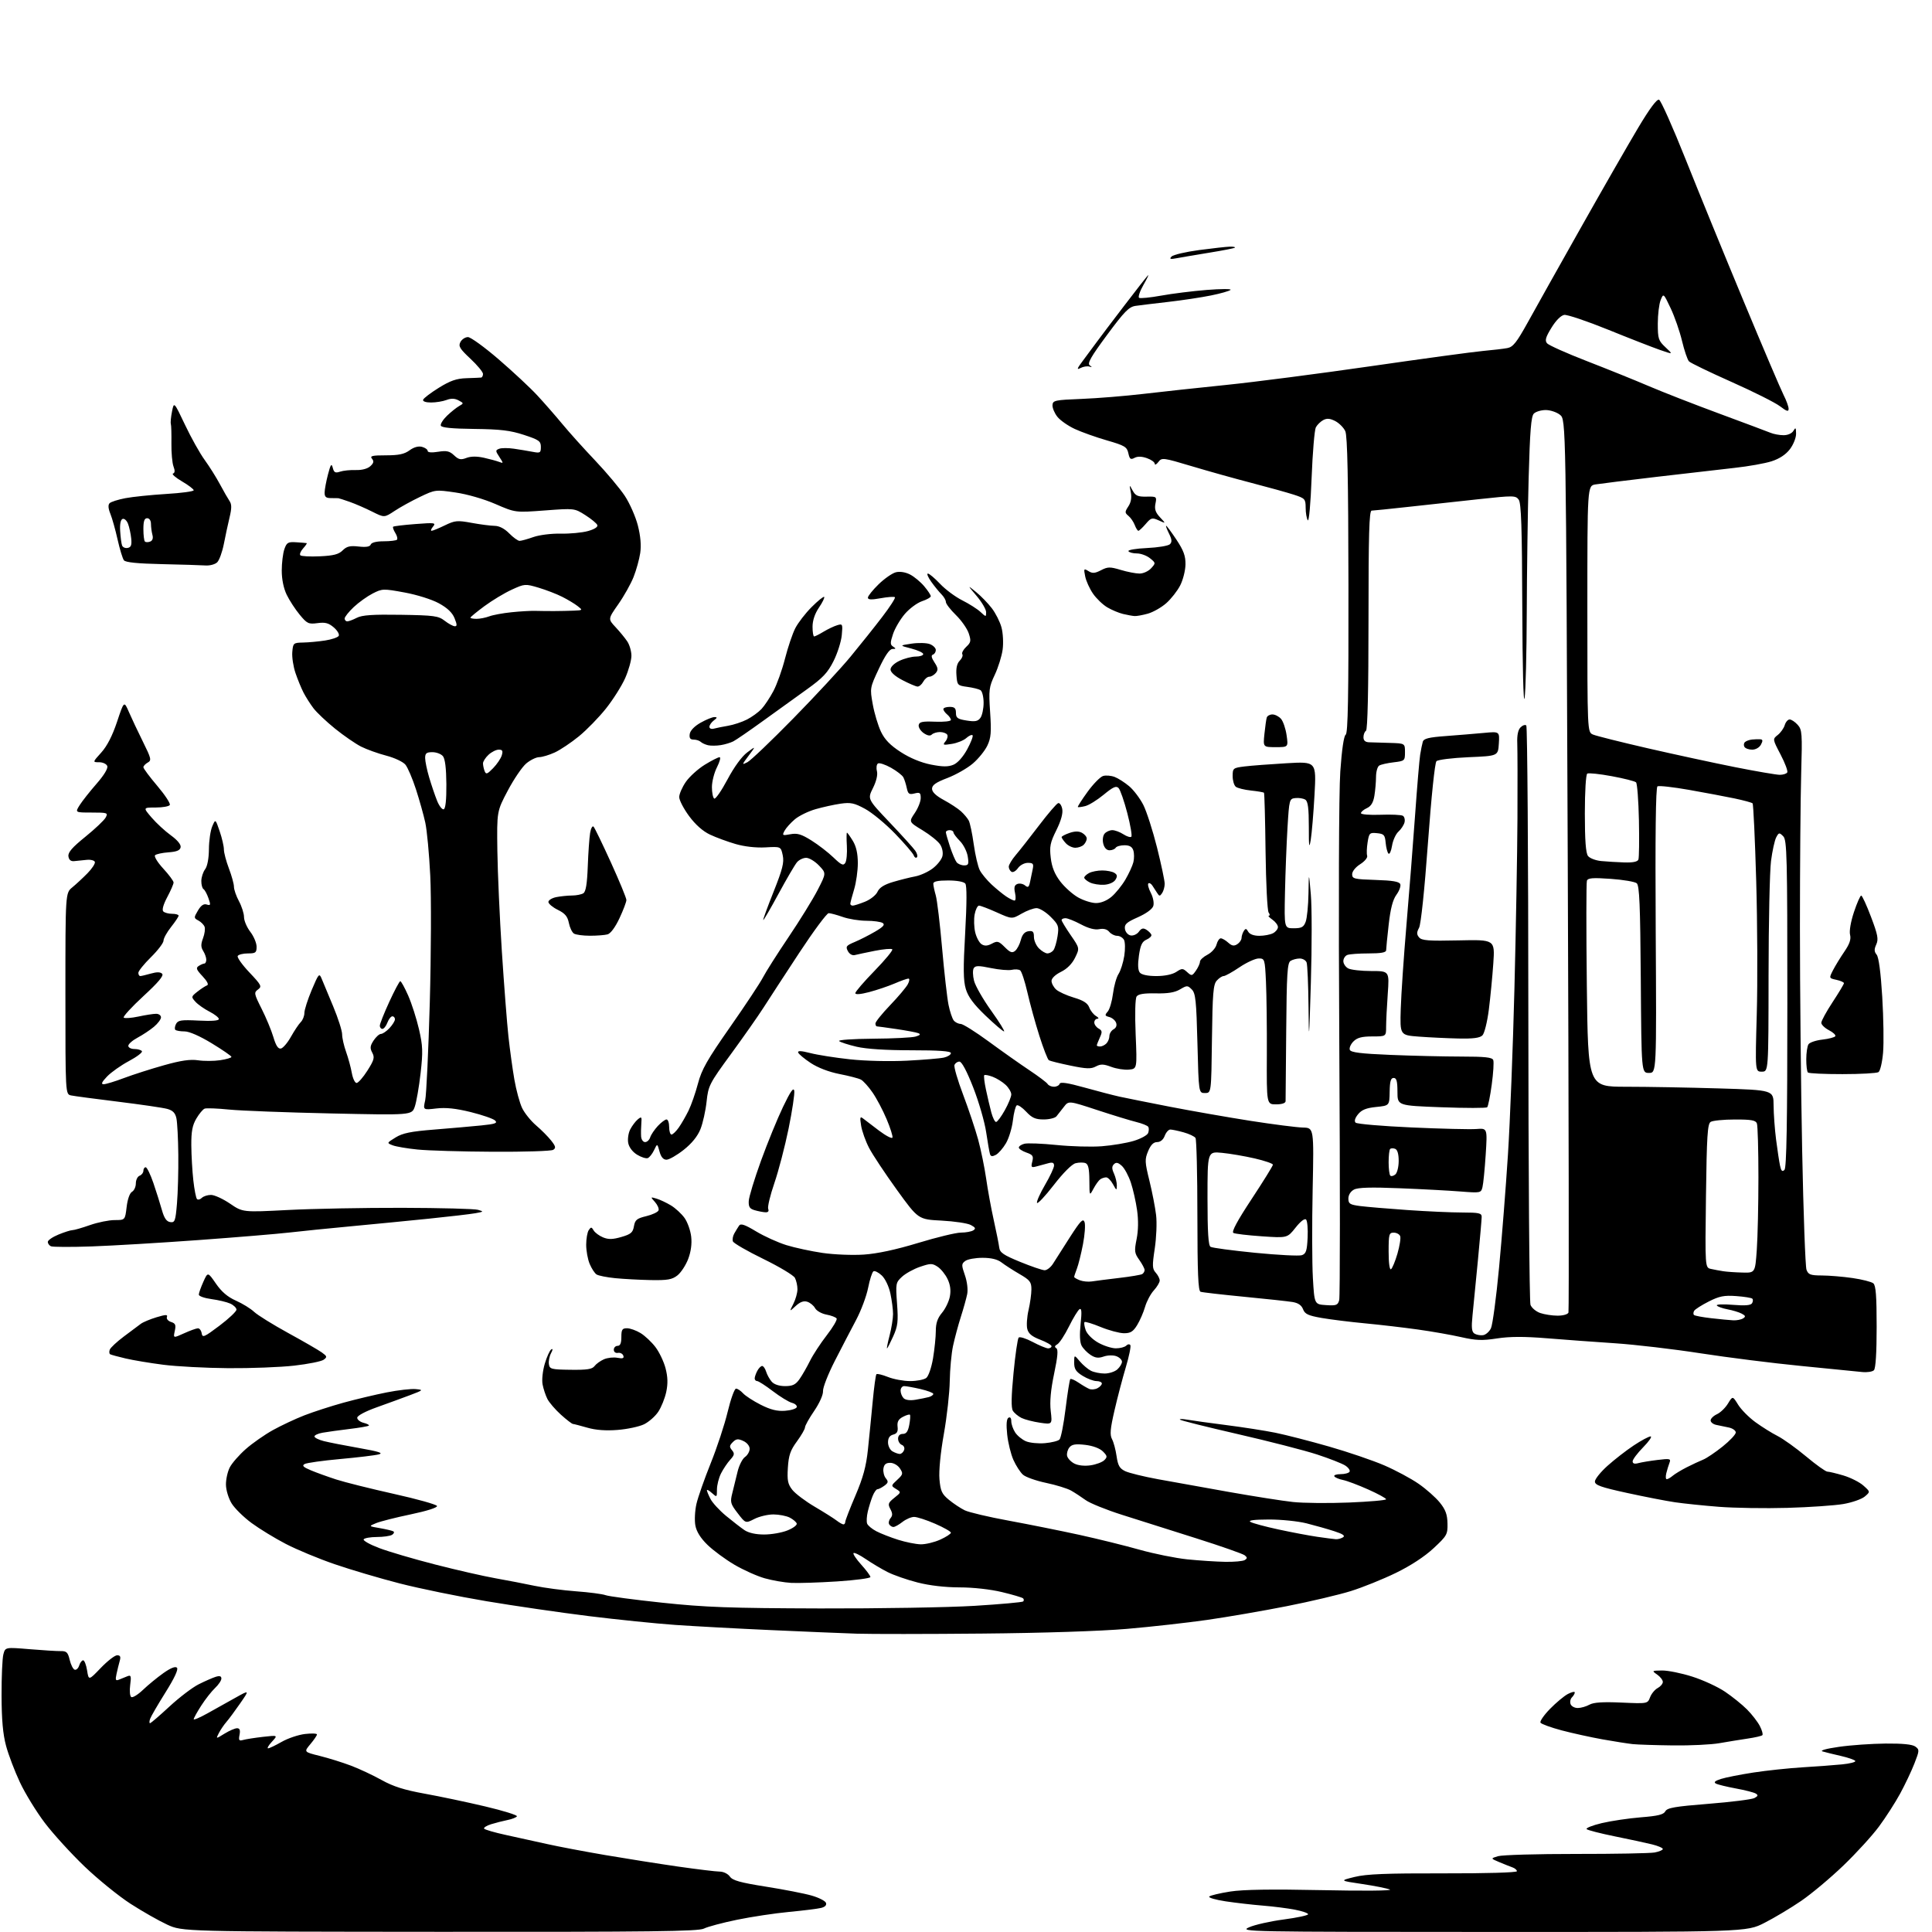 <?xml version="1.0" encoding="UTF-8" standalone="no"?>
<svg 
  version="1.1" 
  xmlns="http://www.w3.org/2000/svg" 
  xmlns:xlink="http://www.w3.org/1999/xlink" 
  xmlns:svg="http://www.w3.org/2000/svg"
  xmlns:rdf="http://www.w3.org/1999/02/22-rdf-syntax-ns#"
  xmlns:cc="http://creativecommons.org/ns#"
  xmlns:dc="http://purl.org/dc/elements/1.1/"
  viewBox="0 0 768 768"
  width="768"
  height="768"
>
<style>svg {background-color: white; }</style>"
<path stroke="none" fill="black" fill-rule="evenodd" d="M174.80,767.93C72.50,767.85 72.50,767.85 66.45,765.06C63.13,763.53 56.57,759.80 51.89,756.78C47.21,753.76 38.99,747.10 33.64,741.98C28.28,736.85 21.15,729.03 17.78,724.58C14.42,720.14 9.98,712.90 7.92,708.50C5.85,704.10 3.37,697.58 2.41,694.00C1.16,689.37 0.65,683.62 0.62,674.00C0.60,666.58 0.92,659.21 1.34,657.63C2.10,654.77 2.10,654.77 11.80,655.58C17.13,656.03 22.71,656.37 24.19,656.34C26.45,656.30 27.00,656.85 27.70,659.82C28.16,661.76 29.05,663.52 29.68,663.73C30.31,663.94 31.12,663.19 31.48,662.06C31.84,660.92 32.55,660.00 33.06,660.00C33.56,660.00 34.27,661.81 34.62,664.02C35.26,668.04 35.26,668.04 40.07,663.02C42.72,660.26 45.64,658.00 46.56,658.00C47.82,658.00 48.07,658.56 47.59,660.25C47.24,661.49 46.67,663.81 46.32,665.42C45.79,667.87 45.95,668.23 47.34,667.67C48.25,667.30 49.74,666.70 50.65,666.33C52.08,665.76 52.23,666.24 51.75,669.83C51.44,672.16 51.63,674.27 52.19,674.61C52.73,674.95 54.83,673.66 56.84,671.74C58.85,669.82 62.49,666.83 64.93,665.10C67.82,663.05 69.70,662.30 70.34,662.94C70.97,663.57 69.40,666.98 65.81,672.71C62.78,677.54 60.02,682.29 59.68,683.25C59.34,684.21 59.32,685.00 59.63,685.00C59.95,685.00 63.41,682.03 67.33,678.40C71.25,674.77 76.49,670.78 78.98,669.53C81.47,668.28 84.51,666.95 85.75,666.56C87.34,666.07 88.00,666.27 88.00,667.26C88.00,668.02 86.87,669.72 85.48,671.02C84.10,672.32 81.62,675.47 79.98,678.03C78.34,680.58 77.00,683.01 77.00,683.41C77.00,683.82 79.47,682.76 82.50,681.07C85.52,679.38 90.52,676.59 93.60,674.87C99.20,671.74 99.20,671.74 95.47,677.12C93.42,680.08 90.96,683.40 90.00,684.50C89.04,685.60 87.69,687.58 87.01,688.90C85.76,691.31 85.76,691.31 89.25,689.15C91.17,687.97 93.41,687.00 94.23,687.00C95.30,687.00 95.58,687.74 95.22,689.61C94.80,691.80 95.03,692.13 96.61,691.67C97.65,691.37 101.20,690.81 104.50,690.43C110.50,689.75 110.50,689.75 108.08,692.37C106.74,693.82 106.07,694.99 106.58,694.99C107.08,694.98 109.52,693.82 111.98,692.41C114.45,691.00 118.61,689.60 121.23,689.29C123.86,688.98 126.00,689.06 126.00,689.47C126.00,689.88 124.82,691.61 123.38,693.32C120.77,696.43 120.77,696.43 127.13,698.01C130.64,698.88 136.20,700.62 139.50,701.87C142.80,703.11 148.29,705.69 151.70,707.59C156.32,710.16 160.70,711.55 168.80,713.01C174.79,714.09 185.61,716.37 192.85,718.08C200.08,719.79 205.77,721.56 205.49,722.02C205.21,722.47 203.52,723.14 201.74,723.49C199.96,723.85 197.03,724.60 195.24,725.15C193.45,725.71 192.19,726.50 192.44,726.91C192.69,727.32 196.64,728.46 201.20,729.45C205.77,730.43 213.10,732.05 217.50,733.04C221.90,734.03 232.25,735.99 240.50,737.40C248.75,738.81 261.80,740.87 269.50,741.98C277.20,743.08 284.68,743.99 286.13,743.99C287.60,744.00 289.36,744.86 290.13,745.96C291.21,747.51 294.21,748.35 304.50,749.98C311.65,751.11 319.81,752.70 322.64,753.52C325.47,754.33 328.03,755.63 328.33,756.40C328.67,757.31 327.99,758.04 326.40,758.43C325.05,758.77 319.34,759.48 313.72,760.01C308.10,760.54 298.77,761.94 293.00,763.13C287.23,764.32 281.28,765.90 279.80,766.65C277.58,767.76 258.90,767.99 174.80,767.93zM593.38,767.98C495.08,767.96 492.60,767.91 496.50,766.14C498.70,765.14 504.89,763.74 510.25,763.03C515.61,762.32 520.00,761.38 520.00,760.94C520.00,760.50 517.64,759.68 514.75,759.13C511.86,758.57 506.12,757.84 502.00,757.51C497.88,757.18 491.21,756.41 487.20,755.81C483.18,755.20 480.25,754.35 480.70,753.90C481.14,753.46 484.88,752.57 489.00,751.92C494.20,751.11 505.40,750.94 525.50,751.36C541.80,751.71 553.62,751.60 552.50,751.12C551.40,750.65 546.45,749.66 541.50,748.93C532.50,747.59 532.50,747.59 538.50,746.11C543.15,744.96 551.09,744.64 573.75,744.69C590.64,744.73 603.00,744.37 603.00,743.84C603.00,743.35 602.21,742.66 601.25,742.32C600.29,741.98 597.92,741.04 596.00,740.23C592.50,738.76 592.50,738.76 595.50,737.86C597.15,737.36 611.10,736.96 626.50,736.97C641.90,736.99 655.96,736.72 657.75,736.39C659.54,736.05 661.00,735.43 661.00,735.01C661.00,734.58 659.09,733.76 656.75,733.18C654.41,732.60 647.77,731.16 642.00,730.00C636.23,728.83 631.15,727.53 630.72,727.11C630.29,726.69 632.99,725.61 636.72,724.72C640.45,723.84 647.46,722.80 652.29,722.41C659.04,721.88 661.29,721.33 661.99,720.03C662.73,718.63 665.77,718.11 679.20,717.04C688.16,716.33 696.35,715.30 697.39,714.76C698.85,714.00 698.97,713.60 697.95,712.97C697.23,712.52 693.68,711.61 690.07,710.95C686.46,710.28 682.87,709.41 682.10,709.00C681.12,708.47 681.71,707.93 684.10,707.16C685.97,706.56 691.77,705.42 697.00,704.61C702.23,703.81 711.00,702.88 716.50,702.54C722.00,702.21 729.09,701.68 732.25,701.37C735.41,701.06 737.77,700.44 737.50,700.00C737.23,699.56 734.64,698.67 731.75,698.01C728.86,697.36 725.60,696.55 724.50,696.22C723.30,695.86 725.89,695.13 731.00,694.40C735.67,693.72 744.03,693.14 749.56,693.09C756.31,693.03 760.20,693.42 761.38,694.29C763.05,695.51 763.03,695.85 761.00,701.04C759.83,704.04 757.28,709.42 755.33,713.00C753.38,716.58 749.61,722.45 746.94,726.05C744.28,729.66 737.92,736.63 732.80,741.55C727.69,746.47 720.12,752.81 716.00,755.63C711.88,758.45 705.30,762.39 701.38,764.38C694.27,768.00 694.27,768.00 593.38,767.98zM665.00,693.83C658.12,693.75 650.92,693.51 649.00,693.31C647.08,693.10 641.67,692.25 637.00,691.42C632.33,690.58 625.01,688.97 620.74,687.84C616.47,686.70 612.71,685.33 612.37,684.79C612.04,684.25 613.73,681.79 616.13,679.33C618.54,676.86 621.74,674.19 623.25,673.39C624.76,672.60 626.00,672.32 626.00,672.77C626.00,673.23 625.49,674.11 624.87,674.73C624.24,675.36 624.01,676.57 624.34,677.43C624.67,678.29 625.96,678.98 627.22,678.96C628.47,678.95 630.55,678.35 631.84,677.63C633.50,676.71 637.17,676.47 644.56,676.80C654.95,677.26 654.95,677.26 655.93,674.69C656.46,673.28 657.83,671.63 658.95,671.03C660.08,670.42 661.00,669.33 661.00,668.59C661.00,667.85 659.99,666.54 658.75,665.67C656.55,664.14 656.59,664.10 660.70,664.05C663.01,664.02 668.41,665.11 672.70,666.48C676.99,667.84 682.85,670.54 685.73,672.49C688.61,674.43 692.54,677.60 694.46,679.53C696.39,681.46 698.68,684.42 699.56,686.11C700.43,687.80 700.89,689.44 700.57,689.76C700.26,690.08 697.64,690.69 694.75,691.11C691.86,691.54 686.80,692.36 683.50,692.94C680.20,693.52 671.88,693.92 665.00,693.83zM390.50,649.37C368.50,649.58 346.00,649.59 340.50,649.41C335.00,649.23 319.70,648.59 306.50,647.99C293.30,647.40 276.20,646.47 268.50,645.94C260.80,645.40 245.28,643.81 234.00,642.42C222.72,641.02 204.43,638.36 193.35,636.50C182.27,634.64 166.74,631.46 158.85,629.43C150.96,627.40 139.32,623.96 133.00,621.78C126.67,619.61 117.95,615.99 113.61,613.73C109.27,611.48 103.15,607.74 100.01,605.43C96.87,603.12 93.31,599.62 92.09,597.65C90.85,595.64 89.85,592.36 89.82,590.20C89.79,588.08 90.48,584.97 91.35,583.29C92.22,581.61 95.08,578.34 97.70,576.03C100.32,573.72 105.17,570.33 108.48,568.49C111.79,566.66 117.42,564.01 121.00,562.62C124.58,561.23 131.55,558.97 136.50,557.60C141.45,556.24 149.21,554.39 153.74,553.50C158.27,552.60 163.45,552.01 165.24,552.19C168.40,552.49 168.34,552.57 163.00,554.59C159.97,555.73 154.01,557.91 149.75,559.43C145.17,561.07 142.00,562.77 142.00,563.58C142.00,564.34 143.15,565.25 144.55,565.60C145.95,565.95 146.88,566.45 146.63,566.70C146.38,566.96 142.87,567.57 138.83,568.05C134.80,568.54 130.04,569.20 128.25,569.52C126.46,569.83 125.00,570.50 125.00,571.01C125.00,571.51 126.69,572.35 128.75,572.87C130.81,573.39 137.15,574.63 142.83,575.63C150.65,577.01 152.53,577.62 150.57,578.14C149.14,578.52 142.27,579.35 135.29,579.98C128.31,580.61 121.92,581.51 121.10,581.97C119.95,582.61 120.53,583.20 123.55,584.46C125.72,585.38 130.27,587.02 133.66,588.12C137.05,589.22 147.37,591.79 156.59,593.85C165.81,595.90 173.52,598.06 173.72,598.65C173.93,599.29 169.69,600.64 163.29,601.98C157.35,603.22 151.15,604.79 149.50,605.47C146.50,606.70 146.50,606.70 151.00,607.46C153.47,607.89 155.89,608.46 156.36,608.74C156.83,609.02 156.60,609.64 155.86,610.11C155.11,610.58 152.39,610.98 149.81,610.98C147.23,610.99 144.86,611.41 144.56,611.91C144.25,612.41 147.03,613.97 150.75,615.38C154.46,616.79 164.47,619.74 173.00,621.92C181.53,624.11 192.32,626.57 197.00,627.40C201.68,628.23 208.65,629.57 212.50,630.39C216.35,631.20 223.78,632.18 229.00,632.57C234.22,632.95 239.51,633.65 240.74,634.11C241.98,634.57 252.10,635.92 263.24,637.10C280.39,638.92 290.03,639.27 326.00,639.38C349.38,639.44 376.97,638.98 387.32,638.35C397.67,637.71 406.41,636.93 406.74,636.60C407.06,636.27 407.05,635.72 406.70,635.37C406.36,635.03 402.57,633.90 398.29,632.88C393.67,631.77 386.80,631.01 381.41,631.01C375.71,631.00 369.49,630.28 364.74,629.06C360.57,628.00 355.21,626.13 352.83,624.92C350.45,623.72 346.56,621.39 344.18,619.77C341.80,618.14 339.60,617.06 339.29,617.38C338.98,617.69 340.36,619.76 342.36,621.98C344.36,624.19 346.00,626.40 346.00,626.89C346.00,627.38 340.04,628.16 332.75,628.64C325.46,629.11 317.25,629.37 314.50,629.22C311.75,629.07 307.02,628.25 304.00,627.40C300.98,626.55 295.55,624.12 291.94,622.00C288.34,619.88 283.52,616.33 281.25,614.12C278.50,611.45 276.88,608.87 276.42,606.41C276.04,604.38 276.23,600.51 276.85,597.82C277.47,595.13 280.02,587.88 282.50,581.71C284.99,575.55 288.03,566.34 289.25,561.25C290.47,556.16 291.97,552.00 292.58,552.00C293.19,552.00 294.44,552.83 295.36,553.84C296.28,554.86 299.44,556.91 302.40,558.41C306.33,560.39 308.93,561.04 312.06,560.81C314.42,560.64 316.51,559.99 316.72,559.37C316.92,558.75 316.06,557.97 314.79,557.64C313.53,557.31 310.13,555.23 307.23,553.02C304.33,550.81 301.52,549.00 300.98,549.00C300.44,549.00 300.00,548.52 300.00,547.93C300.00,547.35 300.47,546.00 301.04,544.93C301.60,543.87 302.47,543.00 302.97,543.00C303.46,543.00 304.17,544.01 304.55,545.25C304.93,546.49 305.93,548.29 306.77,549.25C307.73,550.34 309.74,551.00 312.09,551.00C315.07,551.00 316.27,550.42 317.80,548.25C318.87,546.74 320.74,543.48 321.97,541.00C323.20,538.52 326.22,533.91 328.67,530.76C331.12,527.60 332.88,524.61 332.57,524.12C332.27,523.63 330.45,522.93 328.52,522.57C326.60,522.21 324.57,521.06 324.01,520.02C323.46,518.99 322.06,517.84 320.92,517.47C319.47,517.01 318.05,517.53 316.29,519.16C313.75,521.50 313.75,521.50 315.37,518.30C316.27,516.54 317.00,513.92 317.00,512.48C317.00,511.05 316.54,509.02 315.99,507.97C315.43,506.93 309.77,503.54 303.42,500.44C297.06,497.34 291.63,494.20 291.35,493.48C291.07,492.75 291.32,491.33 291.89,490.33C292.46,489.32 293.32,487.92 293.79,487.22C294.45,486.24 296.04,486.77 300.58,489.51C303.84,491.47 309.25,493.92 312.61,494.96C315.98,496.00 322.44,497.39 326.99,498.06C331.53,498.72 338.91,499.02 343.37,498.72C348.73,498.36 356.10,496.78 364.96,494.09C372.36,491.84 380.01,489.99 381.96,489.98C383.91,489.98 386.12,489.57 386.89,489.09C387.98,488.40 387.78,487.95 385.92,486.96C384.63,486.26 379.39,485.48 374.29,485.21C365.02,484.73 365.02,484.73 356.51,472.96C351.83,466.48 346.86,458.99 345.47,456.31C344.08,453.64 342.66,449.66 342.31,447.47C341.77,444.14 341.89,443.68 343.08,444.61C343.86,445.23 346.73,447.41 349.46,449.47C352.20,451.53 354.58,452.76 354.77,452.20C354.95,451.64 353.91,448.34 352.44,444.87C350.98,441.39 348.47,436.63 346.85,434.29C345.24,431.95 343.15,429.63 342.21,429.15C341.27,428.66 337.44,427.67 333.69,426.94C329.50,426.12 325.10,424.43 322.26,422.55C319.72,420.87 317.48,419.00 317.28,418.39C317.03,417.61 318.47,417.68 322.06,418.60C324.88,419.34 331.98,420.46 337.84,421.09C343.97,421.76 353.60,421.99 360.50,421.64C367.10,421.30 373.74,420.75 375.25,420.40C376.76,420.05 378.00,419.26 378.00,418.63C378.00,417.84 373.32,417.50 362.25,417.50C352.19,417.50 344.33,416.99 340.50,416.09C337.20,415.31 334.07,414.30 333.55,413.84C333.03,413.38 339.10,412.96 347.05,412.90C355.00,412.85 362.62,412.46 364.00,412.04C365.83,411.48 366.10,411.12 365.00,410.69C364.18,410.37 360.26,409.64 356.31,409.06C352.35,408.48 348.87,408.00 348.56,408.00C348.25,408.00 348.00,407.48 348.00,406.83C348.00,406.19 350.63,402.93 353.84,399.58C357.05,396.24 360.21,392.49 360.87,391.25C361.54,390.00 361.65,389.00 361.12,389.00C360.59,389.00 358.09,389.89 355.56,390.98C353.02,392.06 348.48,393.59 345.47,394.38C342.02,395.28 340.00,395.43 340.00,394.79C340.00,394.23 343.45,390.22 347.67,385.89C351.89,381.55 355.05,377.72 354.69,377.36C354.34,377.01 351.23,377.28 347.77,377.96C344.32,378.65 340.74,379.41 339.81,379.65C338.81,379.91 337.68,379.27 337.04,378.07C336.08,376.28 336.39,375.86 339.73,374.47C341.80,373.60 345.47,371.74 347.87,370.33C351.14,368.42 351.90,367.55 350.87,366.90C350.12,366.42 347.19,366.02 344.38,366.02C341.56,366.01 337.34,365.33 335.00,364.50C332.66,363.68 330.15,363.00 329.41,363.00C328.68,363.00 323.42,370.09 317.72,378.75C312.03,387.41 305.65,397.20 303.54,400.50C301.43,403.80 295.63,412.07 290.65,418.89C281.96,430.77 281.56,431.55 280.88,437.90C280.49,441.55 279.39,446.48 278.44,448.86C277.31,451.68 275.00,454.54 271.77,457.09C269.05,459.24 265.97,461.00 264.94,461.00C263.66,461.00 262.77,459.95 262.17,457.75C261.28,454.50 261.28,454.50 260.01,457.19C259.30,458.68 258.17,460.10 257.50,460.36C256.82,460.62 254.91,460.02 253.27,459.02C251.45,457.91 250.06,456.07 249.73,454.36C249.43,452.81 249.79,450.37 250.53,448.95C251.27,447.52 252.61,445.74 253.52,444.98C255.01,443.75 255.16,443.91 254.94,446.55C254.81,448.17 254.77,450.51 254.85,451.75C254.93,452.99 255.64,454.00 256.43,454.00C257.22,454.00 258.13,453.15 258.46,452.11C258.79,451.07 260.15,449.05 261.48,447.61C262.82,446.18 264.38,445.00 264.95,445.00C265.53,445.00 266.00,446.35 266.00,448.00C266.00,449.65 266.42,451.00 266.93,451.00C267.44,451.00 268.74,449.76 269.80,448.25C270.87,446.74 272.62,443.70 273.70,441.50C274.78,439.30 276.47,434.46 277.45,430.74C278.92,425.14 281.14,421.25 290.24,408.24C296.30,399.58 302.18,390.70 303.31,388.50C304.45,386.30 309.02,379.10 313.47,372.50C317.92,365.90 323.12,357.49 325.02,353.80C328.47,347.10 328.47,347.10 325.55,344.05C323.94,342.37 321.65,341.00 320.47,341.00C319.28,341.00 317.64,341.79 316.82,342.75C316.00,343.71 312.70,349.34 309.50,355.25C306.30,361.17 303.55,365.89 303.40,365.73C303.25,365.58 305.10,360.52 307.51,354.48C311.09,345.49 311.75,342.86 311.15,340.00C310.40,336.50 310.40,336.50 304.29,336.85C300.53,337.06 295.94,336.54 292.40,335.51C289.23,334.59 284.65,332.91 282.24,331.77C279.40,330.44 276.46,327.83 273.92,324.40C271.77,321.48 270.00,318.08 270.00,316.85C270.00,315.62 271.19,312.90 272.63,310.81C274.08,308.72 277.46,305.66 280.15,304.00C282.83,302.35 285.48,301.00 286.04,301.00C286.59,301.00 286.13,302.78 285.02,304.96C283.91,307.14 283.00,310.71 283.00,312.90C283.00,315.09 283.41,317.14 283.92,317.45C284.42,317.76 286.79,314.35 289.17,309.88C291.81,304.91 294.86,300.72 297.00,299.12C300.50,296.50 300.50,296.50 297.62,300.36C294.84,304.07 294.82,304.17 297.12,302.98C298.43,302.30 306.62,294.49 315.31,285.62C324.01,276.75 334.28,265.68 338.13,261.00C341.99,256.32 347.65,249.23 350.71,245.22C353.77,241.22 356.04,237.71 355.74,237.41C355.45,237.11 352.91,237.29 350.10,237.80C346.38,238.48 345.00,238.42 345.00,237.57C345.00,236.94 346.91,234.55 349.25,232.27C351.59,230.00 354.69,227.84 356.14,227.48C357.75,227.09 359.95,227.44 361.77,228.38C363.42,229.23 365.94,231.33 367.38,233.04C368.82,234.75 370.00,236.53 370.00,237.00C370.00,237.46 368.43,238.36 366.52,238.99C364.60,239.63 361.52,241.91 359.68,244.06C357.84,246.21 355.72,249.82 354.98,252.07C353.82,255.56 353.84,256.28 355.06,257.06C356.25,257.81 356.20,257.97 354.77,257.98C353.60,258.00 351.87,260.50 349.40,265.75C345.79,273.44 345.77,273.55 346.94,280.00C347.58,283.57 349.05,288.46 350.20,290.87C351.71,294.02 353.90,296.27 358.08,298.97C361.74,301.34 366.14,303.16 370.05,303.93C374.73,304.85 376.90,304.87 379.00,304.00C380.68,303.30 382.82,300.90 384.48,297.86C385.97,295.11 386.93,292.60 386.61,292.27C386.28,291.95 385.17,292.45 384.13,293.38C383.10,294.32 380.50,295.37 378.37,295.71C374.88,296.27 374.63,296.17 375.84,294.71C376.57,293.82 376.88,292.62 376.53,292.04C376.17,291.47 374.87,291.00 373.64,291.00C372.41,291.00 370.95,291.45 370.41,291.99C369.75,292.65 368.65,292.44 367.15,291.40C365.91,290.52 365.03,289.09 365.20,288.22C365.44,286.94 366.70,286.68 371.75,286.89C375.20,287.03 378.00,286.72 378.00,286.19C378.00,285.67 377.32,284.68 376.50,284.00C375.68,283.32 375.00,282.36 375.00,281.88C375.00,281.39 376.12,281.00 377.50,281.00C379.46,281.00 380.00,281.51 380.00,283.37C380.00,285.39 380.64,285.85 384.23,286.42C387.61,286.96 388.71,286.75 389.73,285.36C390.43,284.40 391.00,281.71 391.00,279.37C391.00,277.03 390.44,274.77 389.75,274.34C389.06,273.92 386.70,273.33 384.50,273.04C380.63,272.52 380.49,272.37 380.20,268.37C379.99,265.58 380.42,263.72 381.51,262.63C382.40,261.74 382.86,260.59 382.54,260.07C382.22,259.55 382.91,258.23 384.08,257.14C385.96,255.39 386.08,254.76 385.09,251.77C384.47,249.90 382.18,246.62 379.98,244.48C377.79,242.34 376.00,240.01 376.00,239.30C376.00,238.58 375.21,237.21 374.24,236.24C373.27,235.27 371.44,233.02 370.17,231.24C368.90,229.46 368.31,228.00 368.85,228.00C369.39,228.00 371.56,229.83 373.67,232.06C375.77,234.30 379.75,237.26 382.50,238.64C385.25,240.02 388.51,242.09 389.75,243.25C391.96,245.31 392.00,245.32 392.00,243.35C392.00,242.26 390.31,239.37 388.25,236.93C384.50,232.50 384.50,232.50 388.00,235.34C389.93,236.90 392.74,239.80 394.26,241.78C395.79,243.77 397.52,247.21 398.11,249.42C398.71,251.64 398.92,255.58 398.57,258.19C398.22,260.80 396.82,265.31 395.45,268.22C393.14,273.11 393.00,274.22 393.59,283.10C394.13,291.09 393.94,293.32 392.49,296.38C391.53,298.41 388.94,301.61 386.73,303.50C384.52,305.39 379.97,307.98 376.61,309.27C372.02,311.02 370.50,312.08 370.50,313.55C370.50,314.84 372.07,316.34 375.16,318.01C377.72,319.39 380.80,321.41 382.00,322.50C383.20,323.59 384.59,325.24 385.09,326.18C385.59,327.11 386.49,331.37 387.08,335.65C387.68,339.92 388.76,344.56 389.50,345.96C390.23,347.36 392.33,349.89 394.16,351.60C396.00,353.30 398.61,355.44 399.97,356.35C401.33,357.26 402.83,358.00 403.30,358.00C403.77,358.00 403.86,356.65 403.50,355.00C403.01,352.75 403.24,351.84 404.43,351.39C405.31,351.05 406.68,351.32 407.47,351.98C408.66,352.96 409.01,352.71 409.46,350.59C409.76,349.16 410.23,346.88 410.52,345.50C410.96,343.37 410.67,343.00 408.58,343.00C407.20,343.00 405.46,343.93 404.64,345.11C403.82,346.27 402.67,346.92 402.08,346.55C401.49,346.18 401.00,345.27 401.00,344.52C401.00,343.77 402.24,341.70 403.75,339.93C405.26,338.16 409.43,332.86 413.00,328.16C416.57,323.46 420.01,319.45 420.63,319.26C421.24,319.07 421.98,320.12 422.26,321.59C422.59,323.33 421.78,326.25 419.92,330.01C417.47,334.94 417.15,336.50 417.69,341.00C418.12,344.70 419.24,347.46 421.45,350.37C423.18,352.63 426.37,355.50 428.55,356.73C430.72,357.96 433.93,358.97 435.67,358.98C437.62,358.99 440.00,358.03 441.84,356.48C443.48,355.10 445.96,352.03 447.35,349.67C448.74,347.30 450.17,344.19 450.53,342.75C450.89,341.32 450.88,339.21 450.52,338.07C450.06,336.61 449.02,336.00 446.99,336.00C445.41,336.00 443.84,336.45 443.50,337.00C443.16,337.55 442.06,338.00 441.05,338.00C439.91,338.00 438.97,337.02 438.57,335.40C438.19,333.93 438.42,332.20 439.08,331.40C439.72,330.63 441.11,330.00 442.16,330.00C443.21,330.00 445.19,330.74 446.57,331.64C447.94,332.53 449.36,332.97 449.72,332.61C450.09,332.24 449.37,328.02 448.12,323.22C446.87,318.43 445.31,313.94 444.65,313.26C443.70,312.27 442.47,312.82 438.75,315.89C436.17,318.02 432.87,320.07 431.41,320.43C429.96,320.80 428.63,320.96 428.46,320.80C428.30,320.63 430.04,317.91 432.33,314.75C434.62,311.59 437.42,308.75 438.54,308.45C439.66,308.14 441.71,308.32 443.10,308.85C444.48,309.37 447.07,311.03 448.86,312.53C450.64,314.03 453.17,317.38 454.49,319.97C455.80,322.57 458.25,330.19 459.94,336.91C461.62,343.64 462.99,350.12 462.98,351.32C462.98,352.52 462.52,354.18 461.97,355.00C461.07,356.33 460.86,356.33 460.01,355.00C459.49,354.18 458.62,352.84 458.08,352.03C457.55,351.22 456.83,350.84 456.48,351.19C456.14,351.53 456.58,353.23 457.48,354.96C458.40,356.74 458.82,358.98 458.45,360.15C458.06,361.38 455.62,363.16 452.33,364.62C447.81,366.62 446.92,367.42 447.18,369.26C447.36,370.50 448.35,371.64 449.43,371.85C450.50,372.05 451.97,371.39 452.71,370.38C453.74,368.97 454.44,368.79 455.72,369.59C456.63,370.17 457.52,371.07 457.69,371.58C457.87,372.10 457.00,372.97 455.76,373.51C454.00,374.28 453.34,375.68 452.74,379.88C452.23,383.49 452.35,385.72 453.11,386.63C453.81,387.48 456.30,388.00 459.66,388.00C462.98,388.00 466.03,387.37 467.56,386.37C469.87,384.85 470.19,384.86 471.92,386.43C473.70,388.04 473.88,388.00 475.40,385.84C476.28,384.58 477.00,382.99 477.00,382.30C477.00,381.61 478.34,380.36 479.99,379.51C481.63,378.66 483.25,376.85 483.59,375.48C483.94,374.12 484.70,373.00 485.28,373.00C485.86,373.00 487.19,373.77 488.23,374.71C489.67,376.01 490.52,376.16 491.81,375.35C492.74,374.76 493.51,373.65 493.53,372.89C493.54,372.12 493.94,370.88 494.41,370.12C495.13,368.98 495.44,369.03 496.19,370.37C496.76,371.39 498.41,372.00 500.62,372.00C502.55,372.00 505.00,371.53 506.07,370.96C507.13,370.40 508.00,369.30 508.00,368.52C508.00,367.75 507.00,366.41 505.78,365.56C504.56,364.70 503.94,364.00 504.40,364.00C504.86,364.00 504.82,363.44 504.30,362.75C503.78,362.06 503.24,351.15 503.08,338.50C502.93,325.85 502.65,315.33 502.45,315.13C502.26,314.93 499.94,314.53 497.30,314.25C494.66,313.97 491.94,313.29 491.25,312.75C490.56,312.20 490.00,310.29 490.00,308.51C490.00,305.38 490.18,305.24 494.75,304.67C497.36,304.35 504.85,303.78 511.39,303.40C523.27,302.71 523.27,302.71 522.54,315.94C522.14,323.22 521.46,331.27 521.04,333.84C520.42,337.60 520.27,336.60 520.28,328.65C520.28,321.32 519.93,318.56 518.89,317.89C518.13,317.39 516.38,317.10 515.00,317.24C512.54,317.50 512.49,317.68 511.80,329.00C511.42,335.32 510.97,346.91 510.80,354.75C510.50,369.00 510.50,369.00 514.27,369.00C517.41,369.00 518.22,368.56 519.02,366.43C519.56,365.02 520.06,359.96 520.14,355.18C520.28,346.50 520.28,346.50 521.07,355.50C521.51,360.45 521.52,376.20 521.09,390.50C520.39,413.99 520.30,414.94 520.16,400.33C520.07,391.44 519.73,383.45 519.39,382.58C519.06,381.71 517.82,381.01 516.64,381.02C515.46,381.02 513.83,381.46 513.00,381.98C511.74,382.78 511.47,387.15 511.29,409.71C511.17,424.45 511.06,437.06 511.04,437.75C511.01,438.52 509.56,439.00 507.25,439.00C503.50,439.00 503.50,439.00 503.59,419.25C503.64,408.39 503.48,395.34 503.24,390.25C502.81,381.23 502.74,381.00 500.36,381.00C499.02,381.00 495.58,382.57 492.72,384.50C489.87,386.43 487.03,388.00 486.42,388.00C485.81,388.00 484.57,388.81 483.68,389.81C482.29,391.34 482.00,394.87 481.77,413.06C481.50,434.50 481.50,434.50 479.00,434.50C476.50,434.50 476.50,434.50 476.00,414.78C475.57,397.76 475.26,394.83 473.75,393.32C472.09,391.66 471.85,391.66 469.07,393.30C466.99,394.53 464.21,394.99 459.46,394.88C454.77,394.78 452.49,395.15 451.82,396.12C451.26,396.94 451.10,403.08 451.44,411.19C452.02,424.87 452.02,424.87 448.76,425.19C446.97,425.36 443.80,424.87 441.73,424.09C438.66,422.94 437.53,422.92 435.61,423.94C433.69,424.97 431.86,424.91 425.54,423.60C421.29,422.73 417.43,421.76 416.95,421.47C416.46,421.17 414.76,416.78 413.15,411.71C411.54,406.65 409.41,398.90 408.41,394.50C407.40,390.10 406.11,386.16 405.54,385.74C404.97,385.32 403.47,385.22 402.21,385.52C400.94,385.82 397.20,385.50 393.90,384.82C388.99,383.80 387.73,383.82 387.07,384.88C386.63,385.60 386.68,387.85 387.20,389.88C387.71,391.90 390.78,397.26 394.02,401.78C397.26,406.30 399.55,410.00 399.12,410.00C398.69,410.00 395.38,407.18 391.77,403.73C387.04,399.20 384.86,396.26 383.93,393.16C382.92,389.78 382.86,385.02 383.68,370.69C384.34,358.86 384.36,352.06 383.73,351.25C383.15,350.50 380.39,350.00 376.88,350.00C372.83,350.00 371.00,350.39 371.00,351.26C371.00,351.95 371.44,354.05 371.98,355.92C372.52,357.80 373.65,367.25 374.50,376.92C375.35,386.59 376.50,396.72 377.05,399.43C377.60,402.14 378.55,404.96 379.15,405.68C379.75,406.41 380.98,407.01 381.87,407.02C382.77,407.02 387.77,410.17 393.00,414.00C398.23,417.84 405.48,422.96 409.13,425.39C412.78,427.82 416.07,430.30 416.44,430.90C416.81,431.51 417.95,432.00 418.98,432.00C420.00,432.00 421.01,431.48 421.22,430.83C421.50,430.01 424.38,430.44 431.06,432.30C436.25,433.75 442.52,435.38 445.00,435.93C447.48,436.47 456.51,438.28 465.07,439.95C473.64,441.61 488.04,444.13 497.07,445.55C506.11,446.96 515.48,448.16 517.91,448.22C522.31,448.32 522.31,448.32 521.80,472.91C521.52,486.43 521.56,502.23 521.89,508.00C522.50,518.50 522.50,518.50 527.12,518.80C531.22,519.07 531.81,518.84 532.36,516.80C532.70,515.53 532.72,470.85 532.40,417.50C532.06,359.07 532.21,314.99 532.79,306.64C533.39,297.99 534.20,292.50 534.94,292.04C535.83,291.49 536.10,276.88 536.03,232.64C535.97,190.27 535.62,173.26 534.78,171.41C534.14,170.00 532.34,168.20 530.80,167.39C528.71,166.32 527.47,166.21 526.01,166.99C524.93,167.57 523.61,168.86 523.07,169.87C522.54,170.87 521.78,179.88 521.39,189.90C521.00,200.23 520.33,207.55 519.86,206.81C519.40,206.09 519.02,203.85 519.02,201.83C519.00,198.34 518.77,198.09 514.25,196.62C511.64,195.78 504.10,193.68 497.50,191.97C490.90,190.26 480.19,187.26 473.69,185.31C462.29,181.90 461.84,181.84 460.47,183.64C459.70,184.66 459.05,184.98 459.03,184.35C459.01,183.71 457.61,182.71 455.90,182.12C453.85,181.40 452.19,181.36 450.98,182.01C449.46,182.83 449.05,182.52 448.54,180.17C447.98,177.64 447.11,177.12 440.03,175.07C435.69,173.82 429.94,171.77 427.24,170.52C424.55,169.27 421.43,167.09 420.31,165.66C419.19,164.24 418.32,162.16 418.38,161.05C418.49,159.17 419.32,158.99 430.00,158.57C436.32,158.32 447.35,157.42 454.50,156.58C461.65,155.74 476.50,154.13 487.50,153.01C498.50,151.89 524.38,148.54 545.00,145.56C565.62,142.58 585.65,139.86 589.50,139.51C593.35,139.16 597.73,138.65 599.23,138.36C601.46,137.94 602.92,136.09 607.30,128.18C610.23,122.85 619.74,105.90 628.42,90.50C637.10,75.10 647.35,57.24 651.19,50.81C655.75,43.17 658.63,39.30 659.50,39.64C660.23,39.92 664.98,50.58 670.06,63.32C675.14,76.07 685.52,101.47 693.14,119.77C700.75,138.07 707.89,154.82 708.99,156.98C710.10,159.15 711.00,161.64 711.00,162.51C711.00,163.77 710.28,163.55 707.57,161.49C705.68,160.05 697.02,155.70 688.32,151.83C679.62,147.96 672.00,144.28 671.40,143.65C670.79,143.02 669.55,139.36 668.63,135.53C667.72,131.69 665.68,125.84 664.11,122.53C661.25,116.50 661.25,116.50 660.12,119.32C659.51,120.86 659.00,125.07 659.00,128.66C659.00,134.67 659.25,135.43 662.08,138.07C665.15,140.94 665.15,140.94 659.83,139.09C656.90,138.07 647.63,134.46 639.24,131.05C630.85,127.65 623.01,125.01 621.82,125.18C620.50,125.38 618.52,127.36 616.73,130.28C614.42,134.03 614.05,135.35 614.97,136.46C615.61,137.23 622.74,140.42 630.82,143.55C638.89,146.68 650.00,151.16 655.50,153.52C661.00,155.87 673.60,160.79 683.50,164.44C693.40,168.10 702.53,171.52 703.80,172.04C705.06,172.57 707.40,173.00 709.00,173.00C710.71,173.00 712.32,172.28 712.92,171.25C713.78,169.77 713.94,169.95 713.97,172.41C713.99,174.00 712.88,176.78 711.51,178.57C709.90,180.68 707.35,182.37 704.26,183.36C701.64,184.21 695.00,185.39 689.50,185.99C684.00,186.60 670.05,188.20 658.50,189.56C646.95,190.92 636.04,192.27 634.25,192.56C631.00,193.09 631.00,193.09 631.00,242.07C631.00,291.04 631.00,291.04 633.25,292.00C634.49,292.53 644.27,294.98 655.00,297.45C665.73,299.91 681.39,303.30 689.80,304.97C698.22,306.64 706.18,308.00 707.49,308.00C708.81,308.00 710.14,307.58 710.46,307.06C710.78,306.54 709.59,303.35 707.82,299.96C704.60,293.81 704.60,293.81 706.69,292.16C707.84,291.25 709.09,289.49 709.46,288.25C709.83,287.01 710.71,286.00 711.41,286.00C712.12,286.00 713.55,286.95 714.60,288.12C716.36,290.07 716.46,291.52 716.00,307.37C715.73,316.79 715.50,344.30 715.50,368.50C715.50,392.70 715.90,432.75 716.39,457.50C716.88,482.25 717.65,503.51 718.11,504.75C718.84,506.69 719.68,507.00 724.23,507.02C727.13,507.03 732.61,507.49 736.42,508.04C740.23,508.59 743.94,509.54 744.67,510.14C745.68,510.98 746.00,515.19 746.00,527.42C746.00,537.79 745.61,543.99 744.91,544.69C744.31,545.29 742.17,545.61 740.16,545.39C738.15,545.18 727.27,544.10 716.00,542.99C704.73,541.89 686.73,539.62 676.00,537.96C665.27,536.29 649.98,534.50 642.00,533.97C634.02,533.44 621.81,532.55 614.85,531.98C605.84,531.25 600.15,531.27 595.09,532.05C589.22,532.96 586.74,532.87 580.85,531.53C576.92,530.64 569.17,529.27 563.61,528.50C558.05,527.72 548.64,526.62 542.70,526.06C536.76,525.50 528.97,524.53 525.38,523.91C520.02,522.97 518.71,522.36 517.98,520.44C517.37,518.85 516.04,517.93 513.80,517.57C511.98,517.27 503.30,516.33 494.50,515.48C485.70,514.63 477.94,513.74 477.25,513.50C476.29,513.16 476.00,506.20 475.98,483.28C475.98,466.90 475.64,452.99 475.23,452.36C474.83,451.74 472.70,450.73 470.50,450.12C468.30,449.51 465.93,449.01 465.23,449.01C464.52,449.00 463.52,450.12 463.00,451.50C462.41,453.06 461.27,454.00 459.97,454.00C458.54,454.00 457.44,455.10 456.40,457.59C455.03,460.87 455.07,461.89 456.92,469.38C458.03,473.90 459.22,480.04 459.57,483.04C459.93,486.04 459.68,492.02 459.03,496.33C457.99,503.17 458.04,504.38 459.42,505.91C460.29,506.87 461.00,508.27 461.00,509.02C461.00,509.78 459.95,511.54 458.67,512.95C457.38,514.35 455.82,517.30 455.18,519.50C454.55,521.70 453.13,524.96 452.03,526.75C450.43,529.36 449.38,530.00 446.76,529.98C444.97,529.96 440.82,528.85 437.55,527.51C434.28,526.16 431.38,525.28 431.12,525.55C430.85,525.82 431.06,527.26 431.58,528.75C432.12,530.29 434.25,532.43 436.52,533.71C438.71,534.95 441.87,535.97 443.55,535.98C445.23,535.99 447.09,535.51 447.69,534.91C448.30,534.30 449.02,534.22 449.33,534.72C449.63,535.22 448.82,539.19 447.51,543.56C446.21,547.93 444.18,555.65 443.02,560.71C441.33,568.02 441.13,570.37 442.05,572.09C442.68,573.27 443.50,576.32 443.86,578.86C444.40,582.60 445.05,583.74 447.28,584.81C448.80,585.53 454.65,586.97 460.27,588.00C465.90,589.03 478.60,591.31 488.50,593.07C498.40,594.82 509.88,596.63 514.00,597.07C518.12,597.51 528.14,597.61 536.25,597.28C544.36,596.95 551.00,596.37 551.00,595.98C551.00,595.59 547.80,593.84 543.88,592.09C539.97,590.34 535.46,588.64 533.86,588.32C532.27,588.00 530.72,587.35 530.42,586.87C530.12,586.39 531.23,586.00 532.88,586.00C534.53,586.00 536.15,585.57 536.47,585.04C536.80,584.52 536.04,583.42 534.78,582.59C533.53,581.77 528.45,579.78 523.50,578.16C518.55,576.55 504.40,572.91 492.05,570.08C479.70,567.24 469.35,564.66 469.05,564.33C468.75,564.00 470.07,564.01 472.00,564.35C473.93,564.69 480.90,565.66 487.50,566.50C494.10,567.34 502.88,568.71 507.00,569.54C511.12,570.38 520.71,572.84 528.30,575.02C535.88,577.19 545.78,580.57 550.30,582.52C554.81,584.47 560.94,587.76 563.93,589.84C566.92,591.91 570.70,595.25 572.33,597.27C574.62,600.09 575.33,602.02 575.40,605.58C575.49,609.96 575.20,610.49 569.85,615.46C566.30,618.77 560.74,622.41 554.85,625.27C549.71,627.77 541.67,631.01 537.00,632.47C532.33,633.93 520.85,636.64 511.50,638.48C502.15,640.33 487.98,642.77 480.00,643.92C472.02,645.06 457.62,646.68 448.00,647.50C437.55,648.40 414.40,649.16 390.50,649.37zM487.00,620.85C490.57,620.92 494.08,620.60 494.80,620.15C495.86,619.47 495.86,619.13 494.80,618.26C494.08,617.68 485.40,614.63 475.50,611.50C465.60,608.36 452.36,604.17 446.07,602.18C439.78,600.19 433.26,597.55 431.57,596.32C429.88,595.09 427.28,593.39 425.79,592.54C424.30,591.69 419.82,590.30 415.84,589.47C411.85,588.63 407.72,587.17 406.65,586.22C405.58,585.27 403.87,582.63 402.85,580.34C401.83,578.06 400.71,573.51 400.37,570.23C399.95,566.26 400.12,564.04 400.87,563.58C401.57,563.15 402.00,563.68 402.00,564.98C402.00,566.13 402.70,568.13 403.55,569.43C404.40,570.73 406.34,572.31 407.86,572.94C409.39,573.57 412.77,573.91 415.38,573.68C417.99,573.46 420.59,572.81 421.17,572.23C421.74,571.66 422.83,566.13 423.59,559.94C424.36,553.75 425.19,548.47 425.46,548.21C425.72,547.94 427.19,548.58 428.72,549.61C430.25,550.65 432.18,551.78 433.00,552.12C433.82,552.47 435.29,552.34 436.25,551.84C437.21,551.34 438.00,550.50 438.00,549.96C438.00,549.43 437.04,549.00 435.87,549.00C434.70,549.00 432.22,548.06 430.37,546.92C427.69,545.26 427.00,544.19 427.00,541.67C427.01,538.50 427.01,538.50 429.25,541.16C430.49,542.62 432.48,544.30 433.68,544.91C434.89,545.51 437.33,546.00 439.11,546.00C440.89,546.00 443.17,545.26 444.17,544.35C445.18,543.43 446.00,542.07 446.00,541.31C446.00,540.56 444.99,539.56 443.76,539.11C442.49,538.64 440.30,538.70 438.74,539.24C436.63,539.98 435.38,539.82 433.52,538.60C432.17,537.72 430.57,536.07 429.96,534.93C429.25,533.60 429.11,530.52 429.56,526.29C430.07,521.50 429.96,519.91 429.13,520.42C428.51,520.81 426.61,523.91 424.93,527.31C423.24,530.71 421.16,533.89 420.31,534.37C419.24,534.96 419.11,535.45 419.89,535.93C420.70,536.43 420.47,539.23 419.03,546.06C417.68,552.51 417.25,557.21 417.68,560.89C418.31,566.27 418.31,566.27 413.40,565.55C410.71,565.16 407.42,564.31 406.09,563.67C404.77,563.02 403.22,561.74 402.64,560.82C401.91,559.65 401.99,555.14 402.89,545.82C403.59,538.49 404.52,532.14 404.94,531.70C405.36,531.26 407.86,532.05 410.50,533.45C413.14,534.85 415.91,536.00 416.65,536.00C417.39,536.00 418.00,535.61 418.00,535.14C418.00,534.66 415.97,533.50 413.50,532.55C410.22,531.30 408.82,530.14 408.36,528.29C408.00,526.88 408.23,523.51 408.86,520.79C409.49,518.07 410.00,514.35 410.00,512.52C410.00,509.60 409.41,508.85 405.25,506.44C402.64,504.92 399.43,502.85 398.12,501.84C396.50,500.60 394.05,500.00 390.56,500.00C387.71,500.00 384.63,500.56 383.71,501.25C382.17,502.40 382.16,502.87 383.56,506.90C384.45,509.46 384.83,512.60 384.48,514.40C384.14,516.10 383.00,520.20 381.94,523.50C380.89,526.80 379.50,531.98 378.85,535.00C378.20,538.02 377.62,544.33 377.54,549.00C377.47,553.67 376.42,563.12 375.20,570.00C373.86,577.57 373.17,584.67 373.45,588.00C373.86,592.71 374.39,593.88 377.21,596.20C379.02,597.69 381.85,599.57 383.50,600.37C385.15,601.17 393.02,603.03 401.00,604.49C408.98,605.96 421.57,608.49 429.00,610.11C436.43,611.74 447.23,614.41 453.00,616.04C458.77,617.66 467.32,619.39 472.00,619.87C476.68,620.34 483.43,620.79 487.00,620.85zM366.00,613.89C367.93,613.92 371.41,613.09 373.75,612.03C376.09,610.97 378.00,609.73 378.00,609.27C378.00,608.82 375.19,607.22 371.75,605.72C368.31,604.22 364.55,603.00 363.38,603.00C362.22,603.00 360.13,603.90 358.73,605.00C357.33,606.10 355.72,607.00 355.15,607.00C354.58,607.00 353.83,606.53 353.47,605.96C353.12,605.38 353.35,604.29 353.98,603.52C354.86,602.46 354.85,601.58 353.93,599.88C352.87,597.89 353.06,597.37 355.51,595.41C358.26,593.22 358.27,593.18 356.21,591.90C354.14,590.61 354.14,590.60 356.66,588.26C358.98,586.11 359.07,585.74 357.72,583.71C356.89,582.46 355.22,581.50 353.88,581.50C352.16,581.50 351.41,582.14 351.17,583.81C350.99,585.07 351.43,586.81 352.14,587.66C353.21,588.96 353.11,589.45 351.52,590.61C350.47,591.37 349.24,592.00 348.78,592.00C348.33,592.00 347.46,593.24 346.86,594.75C346.26,596.26 345.40,599.02 344.96,600.87C344.52,602.73 344.40,604.88 344.70,605.66C345.00,606.44 346.65,607.81 348.37,608.70C350.09,609.60 353.98,611.12 357.00,612.08C360.02,613.03 364.07,613.85 366.00,613.89zM531.00,611.86C531.83,611.92 533.11,611.58 533.87,611.10C534.84,610.49 533.83,609.78 530.37,608.67C527.69,607.80 522.74,606.40 519.36,605.55C515.98,604.70 509.23,604.01 504.36,604.03C498.40,604.05 496.02,604.37 497.09,604.99C497.97,605.51 502.94,606.85 508.14,607.97C513.34,609.10 520.27,610.41 523.55,610.89C526.82,611.37 530.17,611.80 531.00,611.86zM303.73,609.99C306.61,610.00 310.79,609.27 313.02,608.37C315.26,607.48 316.92,606.24 316.71,605.62C316.51,605.01 315.25,603.94 313.92,603.26C312.59,602.59 309.68,602.02 307.46,602.01C305.24,602.01 301.84,602.81 299.89,603.80C296.37,605.60 296.37,605.60 293.24,601.52C290.35,597.76 290.19,597.14 291.12,593.47C291.67,591.29 292.61,587.48 293.20,585.00C293.79,582.53 295.11,579.91 296.13,579.19C297.16,578.47 298.00,577.00 298.00,575.92C298.00,574.79 296.93,573.47 295.46,572.80C293.39,571.85 292.63,571.94 291.30,573.27C289.94,574.63 289.89,575.16 290.98,576.48C292.08,577.81 291.97,578.41 290.26,580.28C289.15,581.50 287.51,583.94 286.62,585.70C285.73,587.46 285.00,590.34 285.00,592.11C285.00,595.25 284.96,595.27 283.00,593.50C281.90,592.50 281.00,592.01 281.00,592.39C281.00,592.78 281.65,594.35 282.44,595.88C283.23,597.40 286.00,600.42 288.61,602.58C291.22,604.73 294.51,607.28 295.92,608.24C297.56,609.35 300.42,609.99 303.73,609.99zM335.25,605.97C335.66,605.99 336.00,605.55 336.00,604.99C336.00,604.44 337.82,599.72 340.05,594.51C343.10,587.36 344.32,582.90 345.01,576.27C345.52,571.45 346.37,562.84 346.91,557.14C347.44,551.45 348.11,546.55 348.40,546.27C348.68,545.98 350.74,546.48 352.98,547.37C355.21,548.27 359.20,549.00 361.83,549.00C364.46,549.00 367.33,548.44 368.21,547.75C369.10,547.05 370.28,543.61 370.90,539.92C371.50,536.30 372.00,531.41 372.00,529.06C372.00,525.98 372.69,523.97 374.46,521.86C375.81,520.26 377.22,517.33 377.59,515.36C378.05,512.94 377.75,510.69 376.67,508.44C375.80,506.60 374.02,504.40 372.72,503.55C370.58,502.15 369.91,502.15 365.75,503.57C363.21,504.43 359.98,506.22 358.56,507.53C356.08,509.83 356.00,510.22 356.59,518.21C357.11,525.36 356.89,527.16 355.05,531.25C353.87,533.86 352.77,536.00 352.60,536.00C352.43,536.00 352.90,533.65 353.65,530.78C354.39,527.91 355.00,524.11 355.00,522.33C355.00,520.55 354.52,516.88 353.94,514.17C353.33,511.33 351.88,508.30 350.52,507.02C349.21,505.79 347.73,505.05 347.21,505.37C346.69,505.69 345.74,508.65 345.09,511.94C344.44,515.24 342.29,520.99 340.31,524.72C338.32,528.45 334.52,535.77 331.85,540.99C329.19,546.20 327.07,551.60 327.16,552.99C327.25,554.44 325.76,557.77 323.66,560.85C321.65,563.79 320.00,566.74 320.00,567.40C320.00,568.06 318.55,570.57 316.79,572.98C314.19,576.51 313.50,578.51 313.19,583.42C312.87,588.50 313.16,589.95 314.97,592.25C316.17,593.76 320.15,596.76 323.82,598.92C327.49,601.08 331.40,603.55 332.50,604.39C333.60,605.24 334.84,605.95 335.25,605.97zM710.50,599.40C701.70,599.65 689.47,599.46 683.32,598.98C677.17,598.50 669.29,597.68 665.82,597.17C662.34,596.66 653.76,594.99 646.75,593.46C636.35,591.19 634.00,590.35 634.00,588.93C634.00,587.97 636.25,585.16 639.00,582.69C641.75,580.22 646.44,576.58 649.42,574.60C652.40,572.62 655.42,571.00 656.13,571.00C656.84,571.00 655.52,572.93 653.21,575.29C650.89,577.65 649.00,580.17 649.00,580.90C649.00,581.80 649.74,582.03 651.25,581.62C652.49,581.28 655.94,580.71 658.92,580.35C663.81,579.75 664.27,579.86 663.66,581.44C663.29,582.40 662.72,584.27 662.39,585.59C662.06,586.92 662.13,588.00 662.56,588.00C662.99,588.00 664.05,587.39 664.92,586.65C665.79,585.91 668.30,584.39 670.50,583.27C672.70,582.16 675.62,580.79 677.00,580.24C678.38,579.69 681.86,577.34 684.75,575.03C687.64,572.72 690.00,570.20 690.00,569.43C690.00,568.67 688.76,567.78 687.25,567.46C685.74,567.14 683.49,566.67 682.25,566.42C681.01,566.17 680.00,565.37 680.00,564.64C680.00,563.92 681.13,562.81 682.50,562.18C683.88,561.55 685.85,559.65 686.88,557.96C688.76,554.87 688.76,554.87 690.93,558.39C692.13,560.32 695.22,563.45 697.80,565.33C700.39,567.21 704.34,569.68 706.58,570.81C708.82,571.94 713.93,575.60 717.92,578.93C721.91,582.27 725.73,585.00 726.41,585.00C727.08,585.00 729.96,585.69 732.80,586.53C735.64,587.38 739.21,589.18 740.73,590.54C743.50,593.01 743.50,593.01 741.27,594.90C740.04,595.94 736.22,597.27 732.77,597.87C729.32,598.46 719.30,599.15 710.50,599.40zM433.50,582.49C435.70,582.17 438.16,581.25 438.97,580.45C440.26,579.17 440.19,578.75 438.42,576.97C437.18,575.74 434.46,574.72 431.42,574.36C427.59,573.91 426.13,574.14 425.13,575.34C424.42,576.20 423.99,577.70 424.18,578.68C424.36,579.65 425.64,581.04 427.01,581.76C428.53,582.56 431.05,582.84 433.50,582.49zM357.64,577.97C358.27,577.99 359.05,577.31 359.38,576.46C359.71,575.59 359.33,574.68 358.48,574.36C357.67,574.04 357.00,572.93 357.00,571.89C357.00,570.70 357.70,570.00 358.89,570.00C360.27,570.00 360.96,569.02 361.45,566.40C361.82,564.42 361.94,562.61 361.71,562.38C361.48,562.15 360.22,562.53 358.90,563.23C357.14,564.16 356.58,565.19 356.80,567.12C357.03,569.07 356.58,569.88 355.05,570.28C353.66,570.64 353.00,571.63 353.00,573.36C353.00,574.76 353.79,576.36 354.75,576.92C355.71,577.48 357.01,577.95 357.64,577.97zM245.50,568.42C240.85,568.79 236.82,568.49 233.50,567.53C230.75,566.74 228.16,566.07 227.75,566.04C227.34,566.02 225.18,564.35 222.94,562.33C220.70,560.30 218.29,557.49 217.58,556.08C216.87,554.66 216.01,552.06 215.68,550.31C215.34,548.53 215.73,544.89 216.56,542.10C217.38,539.34 218.54,536.79 219.13,536.42C219.82,535.99 219.79,536.52 219.04,537.93C218.40,539.13 218.02,541.07 218.19,542.25C218.48,544.24 219.11,544.41 226.83,544.51C233.33,544.60 235.41,544.28 236.33,543.04C236.97,542.18 238.66,540.96 240.07,540.34C241.48,539.72 243.90,539.45 245.45,539.75C247.57,540.15 248.14,539.94 247.78,538.89C247.51,538.13 246.55,537.63 245.65,537.79C244.70,537.96 244.00,537.43 244.00,536.54C244.00,535.69 244.68,535.00 245.50,535.00C246.55,535.00 247.00,533.94 247.00,531.50C247.00,528.54 247.34,528.00 249.25,528.00C250.49,528.01 252.91,528.87 254.63,529.92C256.36,530.97 259.02,533.47 260.54,535.47C262.07,537.47 263.88,541.27 264.57,543.92C265.46,547.36 265.54,550.03 264.84,553.32C264.30,555.85 262.87,559.40 261.66,561.21C260.46,563.02 257.90,565.26 255.99,566.19C254.07,567.11 249.35,568.12 245.50,568.42zM363.96,556.42C365.91,556.09 368.29,555.61 369.25,555.35C370.21,555.08 371.00,554.52 371.00,554.10C371.00,553.69 368.72,552.82 365.92,552.17C363.13,551.53 360.21,551.00 359.42,551.00C358.64,551.00 358.00,551.81 358.00,552.80C358.00,553.79 358.54,555.14 359.21,555.81C359.95,556.55 361.77,556.79 363.96,556.42zM90.71,543.87C81.80,543.80 70.19,543.19 64.92,542.51C59.66,541.84 52.91,540.71 49.92,540.01C46.94,539.31 44.18,538.56 43.79,538.34C43.41,538.12 43.34,537.29 43.64,536.49C43.95,535.70 46.47,533.35 49.25,531.27C52.03,529.20 55.05,526.94 55.95,526.26C56.85,525.58 59.67,524.40 62.22,523.63C65.91,522.52 66.74,522.50 66.35,523.53C66.08,524.24 66.81,525.12 67.99,525.50C69.74,526.05 70.01,526.69 69.48,529.07C68.85,531.97 68.85,531.97 73.17,530.01C75.55,528.93 78.03,528.03 78.68,528.02C79.33,528.01 80.00,528.92 80.18,530.04C80.47,531.86 81.21,531.53 87.25,526.98C90.96,524.18 94.00,521.31 94.00,520.60C94.00,519.90 92.89,518.82 91.54,518.20C90.19,517.58 86.81,516.78 84.04,516.41C81.27,516.04 79.01,515.24 79.03,514.62C79.04,514.00 79.85,511.72 80.83,509.54C82.61,505.58 82.61,505.58 85.83,510.25C88.07,513.50 90.48,515.56 93.77,517.02C96.37,518.17 99.62,520.17 101.00,521.47C102.38,522.77 108.45,526.54 114.50,529.86C120.55,533.17 126.58,536.65 127.90,537.60C130.06,539.15 130.13,539.43 128.65,540.52C127.74,541.18 122.49,542.23 116.97,542.86C111.45,543.49 99.63,543.94 90.71,543.87zM589.49,530.76C590.59,530.62 592.02,529.38 592.68,528.00C593.33,526.62 594.78,515.83 595.89,504.00C597.01,492.18 598.60,471.93 599.43,459.00C600.26,446.07 601.42,416.38 602.01,393.00C602.60,369.62 603.14,339.25 603.21,325.50C603.28,311.75 603.24,298.28 603.14,295.57C603.00,292.29 603.44,290.13 604.45,289.13C605.27,288.30 606.30,287.97 606.73,288.39C607.15,288.82 607.52,340.32 607.54,402.83C607.56,465.35 607.95,517.48 608.39,518.69C608.84,519.89 610.57,521.35 612.25,521.94C613.93,522.52 617.05,523.00 619.18,523.00C621.39,523.00 623.25,522.46 623.49,521.75C623.72,521.06 623.60,440.92 623.21,343.66C622.50,166.82 622.50,166.82 620.14,164.91C618.84,163.86 616.29,163.00 614.46,163.00C612.64,163.00 610.51,163.63 609.73,164.41C608.64,165.50 608.18,171.22 607.66,190.07C607.30,203.41 606.96,227.41 606.91,243.41C606.86,259.41 606.47,274.75 606.05,277.50C605.60,280.39 605.21,265.19 605.13,241.44C605.03,209.67 604.71,199.98 603.71,198.62C602.49,196.95 601.65,196.94 587.96,198.42C580.01,199.28 567.42,200.65 560.00,201.47C552.58,202.29 545.94,202.97 545.25,202.98C544.27,203.00 544.00,212.37 544.00,246.44C544.00,274.32 543.64,290.10 543.00,290.50C542.45,290.84 542.00,291.99 542.00,293.06C542.00,294.39 542.71,295.02 544.25,295.07C545.49,295.10 549.20,295.21 552.50,295.32C558.50,295.50 558.50,295.50 558.50,299.00C558.50,302.40 558.38,302.51 554.00,303.03C551.52,303.32 548.94,303.90 548.25,304.33C547.56,304.77 547.00,306.78 546.99,308.81C546.98,310.84 546.69,314.23 546.34,316.34C545.90,319.04 545.01,320.49 543.35,321.25C542.06,321.84 541.00,322.74 541.00,323.25C541.00,323.76 544.45,324.04 548.76,323.88C553.03,323.72 557.04,323.90 557.67,324.29C558.30,324.68 558.58,325.87 558.31,326.94C558.03,328.00 556.94,329.65 555.89,330.60C554.83,331.56 553.69,334.09 553.35,336.23C553.00,338.37 552.37,339.76 551.93,339.31C551.50,338.87 551.00,336.93 550.82,335.00C550.54,331.90 550.15,331.47 547.39,331.20C544.46,330.91 544.23,331.13 543.64,334.87C543.29,337.05 543.21,339.44 543.47,340.17C543.72,340.91 542.49,342.40 540.72,343.52C538.86,344.69 537.50,346.38 537.50,347.52C537.50,349.33 538.30,349.52 546.80,349.79C553.62,350.00 556.23,350.45 556.63,351.47C556.92,352.24 556.24,354.13 555.10,355.68C553.66,357.65 552.74,361.20 552.03,367.50C551.47,372.45 551.01,377.06 551.01,377.75C551.00,378.63 548.95,379.00 544.08,379.00C540.28,379.00 536.45,379.27 535.58,379.61C534.71,379.94 534.00,381.05 534.00,382.07C534.00,383.09 534.87,384.40 535.93,384.96C537.00,385.53 541.12,386.00 545.08,386.00C552.30,386.00 552.30,386.00 551.65,395.15C551.29,400.19 551.00,406.04 551.00,408.15C551.00,412.00 551.00,412.00 545.50,412.00C541.35,412.00 539.51,412.49 538.02,413.98C536.94,415.06 536.28,416.57 536.57,417.32C536.97,418.36 540.90,418.85 552.80,419.34C561.43,419.70 574.03,419.99 580.78,420.00C590.32,420.00 593.18,420.31 593.59,421.39C593.89,422.15 593.62,426.54 592.99,431.14C592.37,435.74 591.55,439.79 591.18,440.15C590.81,440.51 582.63,440.51 573.01,440.15C555.51,439.50 555.51,439.50 555.51,434.00C555.50,429.78 555.15,428.50 554.00,428.50C552.86,428.50 552.48,429.82 552.41,434.00C552.32,439.50 552.32,439.50 547.04,440.04C543.10,440.44 541.27,441.18 539.84,442.95C538.62,444.45 538.27,445.67 538.87,446.27C539.40,446.80 549.43,447.66 561.16,448.18C572.90,448.71 584.47,448.99 586.88,448.80C591.26,448.46 591.26,448.46 590.59,458.98C590.21,464.77 589.64,470.57 589.31,471.89C588.73,474.23 588.55,474.26 580.61,473.64C576.15,473.28 565.28,472.70 556.46,472.35C544.92,471.88 539.80,472.03 538.21,472.89C536.88,473.60 536.00,475.02 536.00,476.44C536.00,478.52 536.59,478.89 540.75,479.43C543.36,479.76 551.80,480.48 559.50,481.01C567.20,481.55 576.99,481.99 581.25,481.99C587.97,482.00 589.00,482.23 588.99,483.75C588.98,484.71 588.31,492.48 587.49,501.00C586.66,509.52 585.70,519.36 585.35,522.85C584.85,527.73 585.03,529.41 586.10,530.11C586.87,530.60 588.40,530.90 589.49,530.76zM689.00,524.85C690.38,524.91 692.12,524.57 692.89,524.09C694.01,523.38 693.91,523.02 692.37,522.20C691.32,521.64 688.78,520.86 686.72,520.48C684.66,520.09 682.75,519.40 682.46,518.94C682.18,518.49 685.05,518.37 688.83,518.69C693.65,519.09 695.94,518.91 696.46,518.07C696.87,517.41 696.92,516.59 696.58,516.25C696.24,515.90 693.35,515.44 690.16,515.21C685.37,514.86 683.46,515.24 679.25,517.37C676.44,518.80 673.84,520.45 673.47,521.05C673.10,521.64 673.06,522.40 673.38,522.72C673.71,523.04 676.79,523.62 680.23,524.01C683.68,524.41 687.62,524.78 689.00,524.85zM434.00,509.39C435.38,509.17 440.24,508.55 444.81,508.01C449.38,507.48 453.55,506.78 454.06,506.46C454.58,506.14 455.00,505.42 455.00,504.85C455.00,504.28 454.04,502.47 452.88,500.83C450.96,498.14 450.86,497.33 451.82,492.55C452.50,489.17 452.57,485.02 452.01,481.10C451.54,477.72 450.42,472.77 449.53,470.09C448.64,467.42 447.03,464.43 445.94,463.44C444.44,462.09 443.67,461.93 442.80,462.80C441.94,463.66 441.94,464.58 442.83,466.52C443.47,467.94 443.98,470.09 443.96,471.30C443.92,473.34 443.81,473.29 442.43,470.75C441.61,469.24 440.39,468.01 439.72,468.02C439.05,468.02 438.00,468.36 437.40,468.77C436.79,469.17 435.57,470.85 434.69,472.50C433.08,475.50 433.08,475.50 433.04,469.22C433.01,464.58 432.61,462.79 431.50,462.36C430.67,462.04 428.90,462.06 427.56,462.40C426.09,462.77 422.64,466.22 418.85,471.12C415.40,475.58 412.41,478.74 412.22,478.15C412.02,477.56 413.47,474.34 415.43,470.98C417.39,467.63 419.00,464.19 419.00,463.33C419.00,462.19 418.39,461.94 416.75,462.39C415.51,462.73 413.42,463.30 412.11,463.65C409.94,464.23 409.77,464.05 410.35,461.74C410.90,459.56 410.56,459.04 407.99,458.15C406.35,457.57 405.00,456.68 405.00,456.17C405.00,455.65 405.99,454.97 407.21,454.66C408.43,454.34 414.16,454.56 419.96,455.15C425.76,455.74 433.88,455.97 438.00,455.65C442.12,455.33 447.82,454.38 450.65,453.53C453.48,452.68 456.07,451.27 456.40,450.40C456.73,449.53 456.76,448.42 456.46,447.94C456.16,447.45 454.02,446.59 451.71,446.02C449.39,445.45 442.39,443.31 436.15,441.26C424.80,437.53 424.80,437.53 422.90,440.01C421.86,441.38 420.53,443.06 419.96,443.75C419.39,444.44 417.09,445.00 414.86,445.00C411.62,445.00 410.22,444.38 407.93,441.92C406.35,440.23 404.66,439.09 404.17,439.40C403.68,439.70 402.99,442.41 402.64,445.42C402.28,448.43 401.04,452.50 399.88,454.47C398.72,456.44 396.92,458.51 395.87,459.07C394.48,459.81 393.86,459.74 393.54,458.79C393.31,458.08 392.62,454.16 392.02,450.09C391.42,446.01 389.11,438.02 386.89,432.34C384.34,425.81 382.31,422.00 381.39,422.00C380.59,422.00 379.70,422.61 379.42,423.36C379.13,424.10 380.67,429.39 382.84,435.11C385.00,440.82 387.70,448.88 388.83,453.00C389.95,457.12 391.38,464.10 392.01,468.50C392.63,472.90 393.99,480.32 395.03,485.00C396.07,489.68 397.05,494.59 397.21,495.92C397.45,497.92 398.89,498.90 405.50,501.61C409.90,503.41 414.28,504.91 415.23,504.94C416.18,504.97 417.72,503.76 418.65,502.25C419.58,500.74 422.61,495.98 425.38,491.69C429.51,485.27 430.54,484.22 431.12,485.79C431.51,486.84 431.23,490.81 430.50,494.60C429.77,498.40 428.68,502.77 428.08,504.32C427.49,505.86 427.00,507.34 427.00,507.60C427.00,507.85 428.01,508.45 429.25,508.93C430.49,509.40 432.62,509.61 434.00,509.39zM258.62,508.85C254.15,508.76 247.80,508.42 244.50,508.09C241.20,507.76 237.89,507.10 237.15,506.62C236.40,506.15 235.17,504.25 234.40,502.41C233.63,500.57 233.01,497.14 233.02,494.78C233.02,492.43 233.48,489.82 234.03,489.00C234.92,487.68 235.15,487.69 235.99,489.12C236.52,490.01 238.20,491.25 239.73,491.88C241.86,492.76 243.54,492.72 247.00,491.72C250.80,490.62 251.57,489.95 252.00,487.46C252.44,484.92 253.14,484.35 256.95,483.43C259.38,482.84 261.57,481.80 261.79,481.12C262.02,480.44 261.37,478.95 260.35,477.81C258.52,475.76 258.53,475.74 261.00,476.48C262.38,476.89 264.95,478.11 266.73,479.18C268.51,480.26 270.93,482.50 272.12,484.16C273.30,485.82 274.49,489.17 274.76,491.60C275.09,494.45 274.66,497.61 273.55,500.50C272.61,502.96 270.69,505.88 269.29,506.99C267.16,508.66 265.38,508.97 258.62,508.85zM692.60,505.86C697.70,506.00 697.70,506.00 698.35,496.85C698.71,491.81 699.00,478.80 699.00,467.93C699.00,457.06 698.73,447.45 698.39,446.58C697.91,445.32 696.16,445.00 689.64,445.02C685.16,445.02 680.83,445.45 680.01,445.97C678.76,446.76 678.46,451.54 678.15,475.41C677.78,503.91 677.78,503.91 680.14,504.42C681.44,504.71 683.62,505.12 685.00,505.33C686.38,505.55 689.80,505.79 692.60,505.86zM552.93,504.54C553.45,504.22 554.60,501.44 555.50,498.36C556.39,495.29 556.89,492.14 556.59,491.38C556.30,490.62 555.15,490.00 554.03,490.00C552.17,490.00 552.00,490.63 552.00,497.56C552.00,501.99 552.39,504.88 552.93,504.54zM517.50,498.96C519.17,498.39 519.55,497.23 519.80,491.99C519.97,488.53 519.69,485.29 519.19,484.79C518.63,484.23 516.98,485.50 515.00,488.01C511.72,492.14 511.72,492.14 501.61,491.45C496.05,491.07 490.96,490.47 490.29,490.11C489.48,489.68 491.84,485.28 497.54,476.64C502.19,469.59 506.00,463.44 506.00,462.99C506.00,462.53 502.74,461.41 498.75,460.49C494.76,459.57 488.91,458.57 485.75,458.27C480.00,457.72 480.00,457.72 480.00,476.30C480.00,489.77 480.33,495.09 481.21,495.63C481.88,496.04 489.87,497.11 498.96,498.01C508.06,498.90 516.40,499.33 517.50,498.96zM36.50,495.47C28.25,495.76 20.94,495.73 20.25,495.41C19.56,495.09 19.00,494.31 19.00,493.67C19.01,493.02 20.92,491.71 23.26,490.75C25.61,489.79 28.09,489.00 28.79,489.00C29.48,489.00 32.61,488.10 35.74,487.00C38.87,485.90 43.30,485.00 45.58,485.00C49.72,485.00 49.72,485.00 50.34,479.80C50.70,476.71 51.57,474.26 52.48,473.75C53.31,473.28 54.00,471.78 54.00,470.42C54.00,469.05 54.67,467.68 55.50,467.36C56.33,467.05 57.00,466.16 57.00,465.39C57.00,464.63 57.41,464.00 57.91,464.00C58.41,464.00 59.79,466.81 60.97,470.25C62.14,473.69 63.67,478.52 64.36,481.00C65.27,484.24 66.19,485.58 67.66,485.80C69.51,486.07 69.76,485.41 70.35,478.40C70.71,474.16 70.95,465.48 70.88,459.10C70.82,452.72 70.48,446.18 70.13,444.57C69.67,442.41 68.71,441.42 66.50,440.81C64.85,440.35 56.08,439.07 47.00,437.95C37.92,436.84 29.49,435.71 28.25,435.45C26.00,434.96 26.00,434.96 26.00,394.97C26.00,354.99 26.00,354.99 28.74,352.74C30.24,351.51 32.96,348.98 34.78,347.13C36.60,345.28 37.92,343.25 37.71,342.63C37.50,342.01 36.02,341.64 34.42,341.81C32.81,341.98 30.60,342.20 29.50,342.31C28.15,342.44 27.40,341.82 27.20,340.40C26.98,338.84 28.69,336.86 33.93,332.63C37.79,329.50 41.43,326.06 42.01,324.97C43.02,323.10 42.73,323.00 36.44,323.00C29.82,323.00 29.82,323.00 31.66,320.07C32.67,318.46 35.69,314.64 38.36,311.58C41.36,308.15 43.00,305.45 42.64,304.51C42.32,303.68 40.87,303.00 39.42,303.00C36.77,303.00 36.77,303.00 40.26,299.14C42.57,296.58 44.68,292.47 46.53,286.92C49.31,278.57 49.31,278.57 51.24,283.03C52.31,285.49 54.81,290.80 56.81,294.83C60.13,301.53 60.30,302.25 58.73,303.13C57.78,303.66 57.00,304.50 57.00,304.99C57.00,305.48 59.50,308.84 62.56,312.44C65.62,316.05 67.84,319.45 67.50,320.00C67.16,320.55 64.62,321.00 61.86,321.00C56.84,321.00 56.84,321.00 60.26,324.99C62.14,327.19 65.58,330.36 67.90,332.04C70.54,333.96 72.01,335.74 71.80,336.80C71.57,338.04 70.26,338.58 66.99,338.81C64.52,338.99 62.11,339.51 61.64,339.97C61.17,340.43 62.63,342.82 64.89,345.27C67.15,347.72 69.00,350.21 69.00,350.81C69.00,351.41 67.87,354.03 66.48,356.63C64.91,359.59 64.32,361.72 64.91,362.31C65.43,362.83 67.01,363.25 68.42,363.25C69.84,363.25 71.00,363.58 71.00,363.99C71.00,364.39 69.65,366.42 68.00,368.50C66.35,370.58 65.00,373.02 65.00,373.93C65.00,374.83 62.75,377.79 60.00,380.50C57.25,383.21 55.00,386.00 55.00,386.71C55.00,387.42 55.34,388.00 55.76,388.00C56.17,388.00 58.07,387.55 59.97,387.01C62.34,386.33 63.75,386.35 64.46,387.09C65.19,387.83 62.95,390.50 57.00,395.98C52.33,400.29 48.81,404.13 49.18,404.51C49.56,404.88 52.17,404.70 54.98,404.10C57.80,403.49 60.98,403.00 62.05,403.00C63.12,403.00 64.00,403.63 64.00,404.41C64.00,405.19 62.74,406.87 61.20,408.16C59.67,409.45 56.74,411.39 54.70,412.48C52.67,413.56 51.00,415.03 51.00,415.73C51.00,416.43 52.10,417.00 53.44,417.00C54.78,417.00 56.12,417.39 56.42,417.87C56.72,418.35 54.38,420.12 51.23,421.80C48.08,423.48 44.18,426.24 42.56,427.93C40.45,430.14 40.07,431.00 41.19,431.00C42.06,431.00 45.71,429.89 49.31,428.53C52.91,427.18 60.04,424.89 65.16,423.46C71.93,421.55 75.62,421.02 78.73,421.48C81.08,421.83 85.02,421.82 87.50,421.45C89.97,421.08 92.00,420.49 92.00,420.13C92.00,419.78 88.49,417.36 84.20,414.75C79.43,411.84 75.23,410.00 73.37,410.00C71.70,410.00 70.05,409.72 69.70,409.37C69.35,409.02 69.49,407.96 69.99,407.01C70.78,405.54 72.10,405.35 78.96,405.70C84.12,405.97 87.00,405.75 87.00,405.08C87.00,404.51 85.31,403.18 83.25,402.13C81.19,401.07 78.69,399.32 77.70,398.22C75.95,396.29 75.97,396.17 78.50,394.18C79.93,393.05 81.64,391.94 82.30,391.70C83.06,391.42 82.39,390.09 80.52,388.08C78.03,385.43 77.78,384.75 79.02,383.97C79.83,383.45 80.84,383.02 81.25,383.02C81.66,383.01 82.00,382.32 82.00,381.49C82.00,380.65 81.45,379.09 80.77,378.01C79.82,376.49 79.81,375.34 80.71,372.95C81.36,371.25 81.63,369.20 81.32,368.40C81.02,367.60 79.91,366.48 78.86,365.92C77.02,364.94 77.01,364.79 78.69,361.95C79.90,359.90 80.97,359.17 82.18,359.56C83.74,360.05 83.82,359.77 82.87,357.06C82.28,355.37 81.40,353.75 80.90,353.44C80.41,353.13 80.01,351.67 80.03,350.19C80.05,348.71 80.72,346.63 81.53,345.56C82.43,344.37 83.02,341.27 83.05,337.56C83.07,334.23 83.66,330.15 84.37,328.50C85.64,325.51 85.64,325.51 87.32,330.43C88.25,333.14 89.00,336.40 89.00,337.67C89.00,338.94 89.90,342.35 91.00,345.24C92.10,348.13 93.00,351.41 93.00,352.51C93.00,353.62 93.90,356.21 95.00,358.26C96.10,360.31 97.00,363.15 97.00,364.56C97.00,365.98 98.12,368.61 99.50,370.41C100.88,372.21 102.00,374.88 102.00,376.34C102.00,378.70 101.62,379.00 98.56,379.00C96.67,379.00 94.84,379.45 94.50,380.00C94.16,380.55 96.23,383.48 99.11,386.52C103.91,391.60 104.19,392.14 102.56,393.34C100.89,394.55 100.98,395.01 104.00,401.01C105.77,404.51 107.87,409.57 108.67,412.25C109.68,415.67 110.57,417.03 111.66,416.81C112.51,416.64 114.31,414.53 115.66,412.12C117.01,409.71 118.76,407.09 119.56,406.30C120.35,405.51 121.00,403.86 121.00,402.65C121.00,401.44 122.32,397.32 123.92,393.51C126.67,387.00 126.91,386.73 127.86,389.04C128.42,390.39 130.48,395.34 132.44,400.04C134.40,404.74 136.00,409.74 136.00,411.17C136.00,412.59 136.71,415.72 137.57,418.12C138.43,420.53 139.46,424.30 139.85,426.50C140.24,428.70 141.09,430.50 141.74,430.50C142.40,430.50 144.33,428.29 146.05,425.59C148.72,421.37 149.00,420.36 147.98,418.46C147.01,416.65 147.11,415.76 148.51,413.62C149.46,412.18 150.77,411.00 151.44,411.00C152.11,411.00 153.63,409.96 154.83,408.69C156.02,407.41 157.00,405.84 157.00,405.19C157.00,404.53 156.54,404.00 155.98,404.00C155.41,404.00 154.52,405.12 154.00,406.50C153.48,407.88 152.59,409.00 152.02,409.00C151.46,409.00 150.99,408.44 150.98,407.75C150.97,407.06 152.65,402.81 154.73,398.29C156.80,393.77 158.78,390.06 159.11,390.04C159.45,390.02 160.87,392.59 162.26,395.75C163.65,398.91 165.58,404.93 166.55,409.13C168.08,415.75 168.16,418.08 167.19,426.64C166.57,432.08 165.53,438.05 164.88,439.92C163.70,443.31 163.70,443.31 131.60,442.61C113.94,442.23 95.70,441.54 91.06,441.07C86.41,440.60 82.04,440.43 81.35,440.70C80.66,440.96 79.17,442.74 78.05,444.65C76.48,447.31 76.01,449.79 76.05,455.31C76.08,459.26 76.44,465.52 76.85,469.21C77.26,472.91 77.92,476.25 78.31,476.65C78.71,477.04 79.57,476.83 80.22,476.18C80.87,475.53 82.51,475.00 83.88,475.00C85.24,475.00 88.64,476.56 91.43,478.46C96.50,481.92 96.50,481.92 114.50,480.99C124.40,480.48 144.88,480.09 160.00,480.13C175.12,480.17 188.62,480.52 190.00,480.92C192.38,481.60 192.33,481.67 189.00,482.27C187.07,482.62 178.75,483.60 170.50,484.44C162.25,485.28 148.30,486.65 139.50,487.47C130.70,488.29 119.67,489.41 115.00,489.95C110.33,490.49 94.12,491.84 79.00,492.94C63.88,494.04 44.75,495.18 36.50,495.47zM304.22,481.90C303.27,481.85 301.38,481.48 300.00,481.08C298.02,480.51 297.53,479.76 297.64,477.43C297.71,475.82 299.89,468.65 302.48,461.50C305.07,454.35 309.02,444.68 311.27,440.00C314.23,433.82 315.45,432.08 315.73,433.63C315.94,434.80 314.92,441.55 313.48,448.63C312.03,455.71 309.49,465.45 307.83,470.28C306.17,475.11 305.06,479.72 305.37,480.53C305.74,481.49 305.34,481.97 304.22,481.90zM554.66,466.87C555.40,466.26 556.00,463.84 556.00,461.48C556.00,458.74 555.50,457.02 554.60,456.68C553.83,456.38 552.93,456.41 552.60,456.74C552.27,457.06 552.00,459.43 552.00,462.00C552.00,464.57 552.30,466.96 552.66,467.32C553.02,467.69 553.92,467.48 554.66,466.87zM709.35,465.05C710.19,464.20 710.50,446.53 710.50,398.98C710.50,339.96 710.35,333.92 708.85,332.42C707.31,330.88 707.12,330.91 706.07,332.86C705.46,334.02 704.53,338.23 704.01,342.23C703.49,346.23 703.05,366.71 703.03,387.75C703.00,426.00 703.00,426.00 700.35,426.00C697.70,426.00 697.70,426.00 698.34,403.25C698.70,390.74 698.60,366.87 698.12,350.21C697.64,333.54 696.99,319.66 696.68,319.35C696.37,319.03 693.14,318.16 689.51,317.39C685.87,316.63 677.72,315.10 671.39,313.98C665.06,312.87 659.43,312.24 658.87,312.58C658.18,313.00 657.95,332.05 658.17,369.86C658.50,426.50 658.50,426.50 655.50,426.50C652.50,426.50 652.50,426.50 652.24,389.36C652.03,359.78 651.70,352.00 650.63,351.11C649.90,350.50 645.25,349.71 640.31,349.36C633.12,348.85 631.22,349.00 630.82,350.11C630.55,350.88 630.53,369.61 630.79,391.75C631.26,432.00 631.26,432.00 646.38,432.00C654.70,432.00 671.29,432.30 683.25,432.66C705.00,433.32 705.00,433.32 705.03,439.41C705.05,442.76 705.49,448.88 706.02,453.00C706.55,457.12 707.25,461.78 707.59,463.35C708.05,465.50 708.49,465.91 709.35,465.05zM196.00,457.84C183.62,457.78 170.12,457.38 166.00,456.96C161.88,456.55 157.42,455.79 156.10,455.28C153.70,454.35 153.70,454.35 157.25,452.16C160.03,450.43 163.32,449.76 172.65,449.02C179.17,448.50 187.57,447.76 191.31,447.38C196.87,446.82 197.89,446.46 196.81,445.42C196.09,444.72 191.73,443.21 187.13,442.07C181.19,440.61 177.23,440.19 173.46,440.63C168.15,441.26 168.15,441.26 169.02,437.38C169.49,435.25 170.31,417.75 170.85,398.50C171.38,379.25 171.46,356.52 171.03,348.00C170.61,339.48 169.72,330.02 169.06,327.00C168.40,323.98 166.73,318.02 165.35,313.77C163.97,309.51 162.09,305.11 161.17,303.98C160.24,302.84 156.85,301.24 153.54,300.38C150.27,299.53 145.77,297.91 143.54,296.79C141.32,295.66 136.67,292.46 133.21,289.67C129.75,286.87 125.88,283.22 124.61,281.54C123.34,279.87 121.56,277.07 120.66,275.33C119.76,273.58 118.32,270.07 117.46,267.53C116.59,264.98 116.02,261.23 116.19,259.20C116.49,255.62 116.63,255.50 120.50,255.42C122.70,255.38 126.63,255.01 129.23,254.61C131.83,254.21 134.26,253.39 134.64,252.78C135.01,252.17 134.14,250.66 132.71,249.43C130.64,247.65 129.28,247.29 126.21,247.70C122.65,248.18 122.06,247.90 119.14,244.36C117.38,242.24 115.06,238.67 113.97,236.43C112.74,233.88 112.00,230.30 112.00,226.83C112.00,223.79 112.47,219.95 113.04,218.31C113.97,215.65 114.49,215.35 117.79,215.56C119.83,215.69 121.68,215.84 121.90,215.90C122.13,215.95 121.49,216.90 120.49,218.01C119.50,219.11 119.00,220.34 119.40,220.74C119.80,221.14 123.29,221.32 127.16,221.14C132.59,220.89 134.65,220.35 136.21,218.79C137.82,217.18 139.13,216.87 142.56,217.25C145.54,217.59 147.04,217.34 147.38,216.45C147.68,215.66 149.65,215.17 152.52,215.17C155.08,215.17 157.45,214.88 157.80,214.54C158.14,214.19 157.85,212.99 157.14,211.86C156.44,210.73 156.05,209.62 156.28,209.38C156.52,209.15 160.49,208.67 165.10,208.32C172.86,207.72 173.39,207.80 172.13,209.34C171.37,210.25 171.12,211.00 171.56,211.00C172.01,211.00 174.37,210.03 176.81,208.85C180.86,206.89 181.79,206.80 187.49,207.85C190.92,208.48 195.03,209.01 196.62,209.03C198.47,209.05 200.54,210.12 202.42,212.03C204.02,213.66 205.88,215.00 206.54,215.00C207.21,215.00 209.67,214.32 212.02,213.49C214.42,212.65 219.18,212.05 222.89,212.13C226.53,212.21 231.39,211.75 233.71,211.11C236.30,210.39 237.74,209.48 237.45,208.72C237.19,208.05 235.03,206.27 232.66,204.76C228.34,202.03 228.34,202.03 216.60,202.91C204.86,203.79 204.86,203.79 196.95,200.36C192.35,198.36 185.70,196.44 181.05,195.77C173.18,194.62 172.97,194.64 166.99,197.51C163.65,199.10 159.08,201.62 156.84,203.11C152.77,205.80 152.77,205.80 147.94,203.38C145.28,202.04 141.28,200.30 139.04,199.51C136.80,198.72 134.75,198.06 134.49,198.04C134.22,198.02 132.88,198.00 131.50,198.00C129.56,198.00 129.01,197.50 129.04,195.75C129.07,194.51 129.67,191.29 130.38,188.58C131.45,184.52 131.78,184.07 132.28,185.96C132.77,187.85 133.29,188.13 135.19,187.49C136.46,187.06 139.27,186.78 141.43,186.85C143.83,186.93 146.07,186.34 147.18,185.34C148.56,184.09 148.72,183.37 147.87,182.35C146.95,181.24 147.94,181.00 153.42,181.00C158.49,181.00 160.73,180.53 162.79,179.02C164.52,177.75 166.31,177.25 167.75,177.63C168.99,177.96 170.00,178.69 170.00,179.24C170.00,179.87 171.58,180.00 174.15,179.59C177.54,179.05 178.70,179.30 180.50,181.00C182.32,182.71 183.16,182.89 185.40,182.04C187.18,181.36 189.55,181.34 192.38,181.97C194.73,182.50 197.47,183.24 198.45,183.62C200.17,184.28 200.17,184.19 198.52,181.66C196.91,179.22 196.91,178.97 198.44,178.39C199.35,178.04 201.98,178.03 204.30,178.37C206.61,178.71 209.96,179.26 211.75,179.61C214.74,180.18 215.00,180.02 215.00,177.65C215.00,175.36 214.26,174.84 208.25,172.87C202.85,171.10 198.92,170.63 188.56,170.51C179.64,170.41 175.50,170.00 175.23,169.19C175.01,168.54 176.13,166.77 177.71,165.25C179.29,163.74 181.45,162.01 182.51,161.41C184.40,160.34 184.40,160.28 182.29,159.16C180.78,158.35 179.34,158.30 177.50,159.00C176.05,159.55 173.29,160.00 171.35,160.00C169.24,160.00 167.98,159.56 168.20,158.90C168.40,158.29 171.21,156.16 174.44,154.15C178.99,151.33 181.47,150.46 185.41,150.34C188.21,150.25 190.84,150.14 191.25,150.09C191.66,150.04 192.00,149.39 192.00,148.64C192.00,147.89 189.75,145.17 186.99,142.59C182.73,138.60 182.14,137.61 183.03,135.95C183.60,134.88 184.95,134.00 186.02,134.00C187.09,134.00 192.58,137.98 198.23,142.85C203.88,147.72 210.76,154.13 213.51,157.10C216.27,160.07 220.76,165.20 223.49,168.50C226.21,171.80 232.12,178.37 236.62,183.10C241.11,187.84 246.39,194.14 248.36,197.10C250.32,200.07 252.66,205.37 253.56,208.89C254.63,213.11 254.95,216.82 254.50,219.83C254.13,222.33 252.94,226.62 251.86,229.35C250.78,232.08 248.05,236.96 245.78,240.19C241.67,246.06 241.67,246.06 244.68,249.28C246.34,251.05 248.44,253.61 249.35,254.97C250.26,256.33 251.00,258.91 251.00,260.69C251.00,262.48 249.88,266.47 248.52,269.56C247.15,272.65 243.72,278.08 240.90,281.63C238.07,285.18 233.23,290.16 230.13,292.69C227.03,295.22 222.70,298.12 220.50,299.13C218.30,300.13 215.52,300.97 214.33,300.98C213.13,300.99 210.82,302.12 209.19,303.49C207.56,304.86 204.27,309.70 201.87,314.24C197.50,322.50 197.50,322.50 197.71,338.27C197.83,346.94 198.64,364.94 199.50,378.27C200.37,391.59 201.54,406.77 202.11,412.00C202.68,417.23 203.74,424.94 204.47,429.14C205.20,433.34 206.58,438.41 207.53,440.42C208.48,442.42 210.98,445.54 213.08,447.34C215.19,449.14 217.90,451.87 219.10,453.40C220.91,455.70 221.05,456.35 219.90,457.08C219.13,457.57 208.38,457.91 196.00,457.84zM395.95,446.00C396.43,446.00 397.99,443.92 399.41,441.37C400.84,438.83 402.00,435.98 402.00,435.05C402.00,434.11 400.99,432.40 399.75,431.24C398.51,430.08 396.20,428.64 394.61,428.04C393.02,427.44 391.52,427.15 391.26,427.40C391.01,427.66 391.31,430.26 391.94,433.18C392.56,436.11 393.52,440.19 394.07,442.25C394.63,444.31 395.47,446.00 395.95,446.00zM732.42,426.98C725.22,426.99 719.03,426.70 718.67,426.33C718.30,425.97 718.01,423.60 718.02,421.08C718.02,418.56 718.42,415.89 718.89,415.14C719.37,414.39 721.84,413.55 724.40,413.26C726.95,412.97 729.28,412.36 729.56,411.91C729.84,411.46 728.70,410.38 727.03,409.52C725.36,408.65 724.00,407.33 724.00,406.57C724.00,405.81 726.02,402.11 728.50,398.34C730.97,394.58 733.00,391.20 733.00,390.83C733.00,390.46 731.66,389.86 730.01,389.50C727.03,388.85 727.03,388.85 728.65,385.67C729.55,383.93 731.58,380.60 733.17,378.28C735.26,375.23 735.88,373.37 735.43,371.58C735.06,370.11 735.70,366.41 736.98,362.55C738.18,358.95 739.48,356.00 739.86,356.00C740.24,356.00 742.00,359.82 743.76,364.48C746.46,371.60 746.79,373.37 745.84,375.45C744.97,377.37 745.00,378.30 746.00,379.50C746.83,380.51 747.63,386.53 748.22,396.28C748.73,404.65 748.88,414.63 748.55,418.46C748.22,422.28 747.40,425.76 746.72,426.19C746.05,426.62 739.61,426.98 732.42,426.98zM437.30,416.00C438.02,416.00 439.14,415.46 439.80,414.80C440.46,414.14 441.00,412.81 441.00,411.85C441.00,410.89 441.74,409.68 442.65,409.17C443.70,408.59 444.07,407.61 443.65,406.53C443.29,405.58 442.07,404.57 440.95,404.28C439.17,403.81 439.09,403.54 440.33,402.12C441.11,401.23 442.05,398.02 442.43,395.00C442.81,391.98 443.80,388.45 444.63,387.18C445.46,385.90 446.49,382.67 446.91,380.01C447.33,377.35 447.28,374.46 446.79,373.58C446.30,372.71 445.08,372.00 444.07,372.00C443.07,372.00 441.65,371.29 440.93,370.41C440.07,369.38 438.69,369.01 436.95,369.36C435.21,369.71 432.68,369.04 429.69,367.45C427.16,366.10 424.40,365.00 423.55,365.00C422.70,365.00 422.00,365.33 422.00,365.74C422.00,366.15 423.62,368.83 425.60,371.71C429.20,376.93 429.20,376.93 427.35,380.72C426.16,383.14 424.15,385.16 421.75,386.33C419.53,387.42 418.00,388.88 418.00,389.93C418.00,390.90 418.83,392.44 419.83,393.35C420.84,394.26 424.01,395.71 426.88,396.56C430.64,397.67 432.34,398.76 432.99,400.47C433.48,401.77 434.70,403.31 435.69,403.89C436.69,404.47 436.94,404.95 436.25,404.97C435.56,404.99 435.00,405.65 435.00,406.45C435.00,407.25 435.77,408.33 436.70,408.85C438.15,409.67 438.23,410.20 437.20,412.45C436.54,413.90 436.00,415.30 436.00,415.55C436.00,415.80 436.58,416.00 437.30,416.00zM579.68,412.82C575.18,412.72 568.12,412.38 564.00,412.07C556.50,411.50 556.50,411.50 556.82,401.00C557.00,395.23 558.02,380.15 559.10,367.50C560.18,354.85 561.72,335.27 562.52,324.00C563.32,312.73 564.23,301.93 564.54,300.00C564.85,298.07 565.32,295.76 565.58,294.87C565.96,293.58 567.94,293.09 574.78,292.59C579.58,292.23 586.34,291.67 589.81,291.35C596.12,290.75 596.12,290.75 595.81,295.63C595.50,300.50 595.50,300.50 583.80,301.00C577.36,301.28 571.61,301.99 571.01,302.59C570.37,303.23 568.96,316.86 567.63,335.09C566.27,353.82 564.84,367.43 564.10,368.81C563.11,370.66 563.11,371.43 564.11,372.63C565.14,373.88 567.88,374.09 579.81,373.82C594.26,373.50 594.26,373.50 593.61,383.00C593.25,388.23 592.45,396.47 591.84,401.32C591.21,406.25 590.09,410.77 589.29,411.57C588.25,412.61 585.63,412.95 579.68,412.82zM403.55,377.96C404.35,377.29 405.37,375.34 405.81,373.62C406.36,371.49 407.32,370.40 408.81,370.18C410.58,369.92 411.00,370.36 411.00,372.43C411.00,373.84 411.90,375.90 413.00,377.00C414.10,378.10 415.62,379.00 416.38,379.00C417.14,379.00 418.20,378.44 418.74,377.75C419.28,377.06 420.02,374.55 420.39,372.17C421.00,368.18 420.78,367.58 417.62,364.42C415.74,362.54 413.23,361.00 412.05,361.00C410.86,361.00 408.18,361.99 406.08,363.20C402.26,365.39 402.26,365.39 396.26,362.70C392.95,361.21 389.76,360.00 389.17,360.00C388.58,360.00 387.80,361.56 387.44,363.47C387.08,365.38 387.18,368.60 387.66,370.62C388.14,372.64 389.28,374.77 390.20,375.35C391.40,376.11 392.55,376.05 394.30,375.11C396.48,373.94 396.99,374.08 399.40,376.49C401.58,378.67 402.36,378.95 403.55,377.96zM234.50,371.97C231.75,371.97 228.89,371.58 228.15,371.11C227.41,370.64 226.50,368.74 226.13,366.88C225.61,364.28 224.60,363.08 221.73,361.67C219.68,360.66 218.00,359.25 218.00,358.54C218.00,357.83 219.41,356.97 221.12,356.62C222.84,356.28 225.66,355.99 227.38,355.98C229.09,355.98 231.13,355.57 231.89,355.09C232.88,354.46 233.39,351.36 233.65,344.35C233.85,338.93 234.27,332.98 234.58,331.12C234.89,329.26 235.51,328.14 235.96,328.62C236.41,329.10 239.53,335.55 242.89,342.93C246.25,350.32 249.00,357.00 249.00,357.76C249.00,358.53 247.76,361.80 246.25,365.02C244.58,368.59 242.72,371.10 241.50,371.43C240.40,371.73 237.25,371.97 234.50,371.97zM338.98,360.00C339.52,360.00 341.71,359.30 343.84,358.45C345.98,357.59 348.22,355.82 348.82,354.50C349.58,352.83 351.46,351.64 355.03,350.58C357.85,349.75 361.81,348.75 363.83,348.38C365.85,348.00 368.97,346.58 370.76,345.22C372.56,343.86 374.30,341.67 374.62,340.36C374.97,338.98 374.59,337.02 373.70,335.67C372.87,334.40 369.73,331.87 366.72,330.04C361.25,326.73 361.25,326.73 363.62,323.22C364.93,321.30 366.00,318.61 366.00,317.25C366.00,315.12 365.66,314.87 363.52,315.41C361.41,315.94 360.96,315.62 360.46,313.26C360.14,311.74 359.53,309.82 359.10,309.00C358.67,308.18 356.45,306.46 354.17,305.18C351.89,303.91 349.57,303.15 349.01,303.49C348.45,303.84 348.26,305.20 348.59,306.51C348.97,308.00 348.37,310.54 347.01,313.27C344.83,317.64 344.83,317.64 353.64,326.92C358.49,332.03 363.08,337.09 363.83,338.17C364.59,339.25 364.87,340.44 364.47,340.81C364.06,341.19 363.49,340.82 363.21,340.00C362.92,339.18 359.59,335.30 355.81,331.39C352.03,327.48 346.67,323.05 343.89,321.54C339.61,319.21 338.15,318.90 334.18,319.47C331.60,319.84 327.13,320.82 324.24,321.65C321.34,322.47 317.62,324.29 315.97,325.68C314.31,327.08 312.47,329.13 311.87,330.24C310.86,332.13 311.01,332.22 314.19,331.62C316.93,331.11 318.54,331.59 322.54,334.09C325.27,335.80 329.21,338.83 331.29,340.84C334.43,343.86 335.24,344.23 336.02,342.99C336.53,342.17 336.81,339.14 336.64,336.25C336.47,333.36 336.49,331.00 336.68,331.00C336.87,331.00 337.92,332.46 339.01,334.25C340.36,336.46 340.99,339.28 341.00,343.09C341.00,346.17 340.33,350.89 339.51,353.59C338.69,356.29 338.02,358.84 338.01,359.25C338.00,359.66 338.44,360.00 338.98,360.00zM438.90,351.71C437.03,351.82 434.49,351.41 433.25,350.80C432.01,350.19 431.00,349.33 431.00,348.88C431.00,348.44 431.87,347.60 432.93,347.04C434.00,346.47 436.36,346.01 438.18,346.02C440.01,346.02 442.18,346.46 443.00,346.99C444.16,347.72 444.25,348.35 443.40,349.72C442.75,350.77 440.90,351.58 438.90,351.71zM383.25,344.00C385.00,344.00 385.19,343.53 384.68,340.41C384.36,338.44 382.95,335.68 381.55,334.28C380.15,332.87 379.00,331.34 379.00,330.86C379.00,330.39 378.32,330.00 377.50,330.00C376.68,330.00 376.00,330.37 376.00,330.82C376.00,331.27 376.74,333.86 377.64,336.57C378.54,339.28 379.72,342.06 380.26,342.75C380.80,343.44 382.15,344.00 383.25,344.00zM645.64,342.83C649.09,342.94 650.95,342.57 651.29,341.69C651.57,340.97 651.66,333.95 651.50,326.09C651.33,318.23 650.82,311.44 650.35,310.99C649.88,310.54 645.55,309.44 640.72,308.55C635.89,307.65 631.50,307.19 630.97,307.52C630.41,307.86 630.00,314.63 630.00,323.37C630.00,334.03 630.38,339.11 631.25,340.26C631.94,341.16 634.30,342.07 636.50,342.28C638.70,342.49 642.81,342.74 645.64,342.83zM427.45,337.00C426.28,337.00 424.57,336.18 423.65,335.17C422.74,334.17 422.00,333.08 422.00,332.77C422.00,332.45 423.39,331.71 425.10,331.12C427.22,330.38 428.80,330.36 430.10,331.05C431.14,331.61 432.00,332.64 432.00,333.34C432.00,334.03 431.46,335.14 430.80,335.80C430.14,336.46 428.63,337.00 427.45,337.00zM176.38,321.70C177.11,321.44 177.48,317.98 177.44,311.73C177.39,305.39 176.93,301.62 176.06,300.58C175.34,299.71 173.46,299.00 171.88,299.00C169.53,299.00 169.00,299.43 169.00,301.32C169.00,302.59 169.72,306.08 170.61,309.07C171.50,312.06 172.90,316.21 173.74,318.29C174.57,320.38 175.76,321.91 176.38,321.70zM196.04,305.34C197.56,303.78 199.10,301.49 199.47,300.25C199.99,298.48 199.74,298.00 198.26,298.00C197.22,298.00 195.39,298.92 194.19,300.04C192.98,301.16 192.00,302.70 192.00,303.46C192.00,304.22 192.29,305.59 192.64,306.51C193.19,307.94 193.67,307.78 196.04,305.34zM696.52,298.00C695.20,298.00 693.82,297.51 693.45,296.91C693.08,296.31 693.16,295.45 693.64,295.00C694.11,294.54 695.40,294.08 696.50,293.97C697.60,293.86 699.08,293.82 699.79,293.88C700.76,293.97 700.81,294.49 700.00,296.00C699.38,297.15 697.91,298.00 696.52,298.00zM286.50,296.20C284.85,296.47 282.60,296.49 281.50,296.25C280.40,296.00 279.07,295.40 278.55,294.90C278.03,294.41 276.76,294.00 275.73,294.00C274.37,294.00 273.95,293.40 274.18,291.78C274.38,290.41 276.04,288.68 278.50,287.29C280.70,286.05 283.18,285.04 284.00,285.05C285.21,285.06 285.16,285.32 283.75,286.39C282.79,287.12 282.00,288.26 282.00,288.93C282.00,289.59 282.78,289.92 283.75,289.65C284.71,289.39 287.28,288.87 289.45,288.50C291.63,288.13 295.00,287.01 296.95,286.01C298.90,285.01 301.49,283.13 302.71,281.83C303.92,280.53 306.05,277.33 307.44,274.71C308.83,272.09 310.91,266.29 312.05,261.81C313.19,257.34 315.03,251.90 316.13,249.74C317.24,247.58 320.16,243.78 322.64,241.31C325.11,238.83 327.36,237.02 327.62,237.29C327.88,237.55 326.95,239.46 325.55,241.52C323.91,243.94 323.00,246.65 323.00,249.14C323.00,251.26 323.28,253.00 323.63,253.00C323.98,253.00 325.67,252.15 327.38,251.11C329.10,250.08 331.52,248.92 332.78,248.54C334.96,247.88 335.03,248.05 334.62,252.49C334.38,255.04 332.91,259.68 331.34,262.80C329.02,267.42 327.08,269.49 320.80,273.99C316.57,277.02 308.70,282.69 303.30,286.59C297.91,290.49 292.60,294.14 291.50,294.70C290.40,295.26 288.15,295.94 286.50,296.20zM507.11,297.00C502.09,297.00 502.09,297.00 502.63,291.75C502.93,288.86 503.34,285.94 503.55,285.25C503.76,284.56 504.78,284.00 505.81,284.00C506.85,284.00 508.38,284.79 509.22,285.75C510.07,286.71 511.06,289.64 511.44,292.25C512.12,297.00 512.12,297.00 507.11,297.00zM364.71,272.92C364.05,272.88 361.36,271.73 358.75,270.37C355.81,268.84 354.00,267.23 354.00,266.14C354.00,265.10 355.46,263.68 357.53,262.69C359.48,261.76 362.40,261.00 364.03,261.00C365.67,261.00 367.00,260.56 367.00,260.01C367.00,259.47 364.86,258.48 362.25,257.80C357.50,256.58 357.50,256.58 362.36,255.86C365.03,255.46 368.30,255.54 369.61,256.04C370.93,256.54 372.00,257.60 372.00,258.39C372.00,259.18 371.48,260.01 370.85,260.22C370.06,260.48 370.25,261.46 371.46,263.31C372.90,265.49 373.00,266.30 372.00,267.51C371.31,268.33 370.15,269.00 369.41,269.00C368.67,269.00 367.59,269.90 367.00,271.00C366.41,272.10 365.38,272.96 364.71,272.92zM180.75,248.94C181.74,248.99 181.73,248.32 180.69,245.75C179.80,243.53 177.82,241.65 174.45,239.81C171.67,238.29 165.73,236.42 160.81,235.52C152.37,233.97 151.96,233.98 148.15,235.92C145.99,237.03 142.59,239.46 140.61,241.33C138.62,243.20 137.00,245.25 137.00,245.87C137.00,246.49 137.47,247.00 138.05,247.00C138.63,247.00 140.34,246.36 141.85,245.58C143.93,244.50 148.18,244.21 159.31,244.39C172.60,244.60 174.28,244.83 176.76,246.76C178.27,247.93 180.06,248.91 180.75,248.94zM189.43,246.00C190.77,246.00 193.04,245.55 194.48,245.01C195.92,244.46 199.88,243.73 203.30,243.38C206.71,243.02 210.96,242.78 212.75,242.83C214.54,242.88 217.91,242.92 220.25,242.91C222.59,242.90 226.13,242.83 228.12,242.74C231.69,242.59 231.71,242.56 229.62,240.93C228.46,240.02 225.70,238.36 223.50,237.25C221.30,236.13 217.06,234.50 214.08,233.61C208.79,232.04 208.54,232.06 203.42,234.41C200.53,235.73 195.66,238.67 192.58,240.94C189.51,243.21 187.00,245.27 187.00,245.53C187.00,245.79 188.10,246.00 189.43,246.00zM451.00,244.89C450.18,244.84 448.12,244.46 446.43,244.06C444.74,243.66 441.92,242.47 440.16,241.43C438.40,240.39 435.85,237.95 434.50,236.00C433.15,234.05 431.74,230.95 431.38,229.13C430.75,226.02 430.84,225.88 432.67,227.02C434.25,228.01 435.21,227.94 437.66,226.68C440.36,225.28 441.23,225.27 445.51,226.55C448.15,227.35 451.53,228.00 453.00,228.00C454.48,228.00 456.54,227.06 457.59,225.90C459.46,223.84 459.45,223.78 457.13,221.90C455.84,220.86 453.50,220.00 451.95,220.00C450.39,220.00 448.87,219.60 448.57,219.11C448.26,218.61 451.59,218.05 455.96,217.85C460.33,217.65 464.43,216.97 465.07,216.33C465.95,215.45 465.86,214.42 464.69,212.08C463.85,210.39 463.34,209.00 463.57,209.00C463.79,209.00 465.63,211.49 467.65,214.52C470.51,218.84 471.30,221.00 471.25,224.38C471.21,226.77 470.27,230.51 469.15,232.70C468.03,234.90 465.53,238.08 463.59,239.79C461.64,241.50 458.35,243.36 456.28,243.94C454.20,244.52 451.82,244.95 451.00,244.89zM81.68,224.78C79.93,224.66 72.13,224.42 64.35,224.25C54.69,224.04 49.90,223.56 49.26,222.72C48.74,222.05 47.62,218.35 46.75,214.50C45.89,210.65 44.60,206.04 43.88,204.26C43.01,202.11 42.91,200.69 43.57,200.03C44.12,199.48 46.95,198.58 49.85,198.03C52.75,197.48 60.05,196.73 66.06,196.36C72.08,196.00 77.00,195.34 77.00,194.89C77.00,194.45 74.90,192.85 72.33,191.35C69.76,189.84 68.17,188.44 68.78,188.24C69.54,187.99 69.60,187.09 68.97,185.43C68.46,184.08 68.09,179.95 68.14,176.24C68.19,172.53 68.09,169.05 67.91,168.50C67.74,167.95 67.95,165.73 68.38,163.57C69.16,159.64 69.16,159.64 73.57,168.92C75.99,174.03 79.50,180.29 81.37,182.85C83.23,185.41 85.96,189.75 87.43,192.50C88.90,195.25 90.63,198.26 91.26,199.19C92.13,200.46 92.13,202.06 91.25,205.69C90.62,208.33 89.59,213.09 88.98,216.25C88.36,219.41 87.18,222.67 86.36,223.50C85.53,224.33 83.44,224.90 81.68,224.78zM50.75,217.81C52.10,217.55 52.42,216.68 52.16,214.05C51.97,212.17 51.40,209.55 50.90,208.23C50.40,206.92 49.43,206.03 48.74,206.28C47.95,206.56 47.60,208.30 47.77,211.11C47.92,213.52 48.25,216.10 48.52,216.82C48.78,217.55 49.78,218.00 50.75,217.81zM59.68,215.29C60.63,214.93 60.96,213.96 60.59,212.61C60.28,211.45 60.02,209.49 60.01,208.25C60.01,206.92 59.38,206.00 58.50,206.00C57.40,206.00 57.00,207.15 57.00,210.33C57.00,212.72 57.27,214.94 57.60,215.26C57.93,215.59 58.86,215.61 59.68,215.29zM452.52,211.00C452.21,211.00 451.56,209.97 451.08,208.71C450.60,207.45 449.48,205.81 448.58,205.07C447.09,203.83 447.09,203.51 448.54,201.29C449.60,199.68 449.92,197.81 449.51,195.69C448.89,192.53 448.90,192.52 450.24,195.00C451.37,197.07 452.31,197.49 455.74,197.42C459.78,197.34 459.87,197.41 459.31,200.21C458.87,202.38 459.32,203.71 461.12,205.63C463.50,208.18 463.50,208.18 460.63,206.87C457.98,205.67 457.59,205.77 455.43,208.29C454.15,209.78 452.84,211.00 452.52,211.00zM429.50,146.30C427.91,147.13 428.09,146.55 430.44,143.42C432.06,141.26 434.53,137.93 435.94,136.00C437.35,134.07 442.28,127.55 446.91,121.50C451.53,115.45 455.75,110.05 456.29,109.50C456.83,108.95 456.06,110.60 454.59,113.16C453.12,115.73 452.32,118.08 452.81,118.39C453.31,118.69 457.27,118.30 461.61,117.51C465.95,116.72 474.10,115.70 479.73,115.25C485.36,114.81 489.60,114.80 489.17,115.23C488.73,115.67 485.25,116.67 481.43,117.44C477.62,118.22 470.00,119.37 464.50,120.00C459.00,120.63 453.10,121.34 451.40,121.59C448.79,121.96 446.96,123.83 440.06,133.16C433.70,141.75 432.13,144.49 433.17,145.22C434.22,145.96 434.19,146.06 433.00,145.71C432.18,145.47 430.60,145.73 429.50,146.30zM468.00,102.60C465.18,103.14 464.73,103.02 465.70,101.98C466.36,101.28 471.31,100.12 476.70,99.40C482.09,98.68 487.59,98.08 488.92,98.05C490.25,98.02 491.14,98.20 490.90,98.44C490.66,98.68 486.20,99.56 480.98,100.40C475.77,101.25 469.93,102.24 468.00,102.60z" />

</svg>